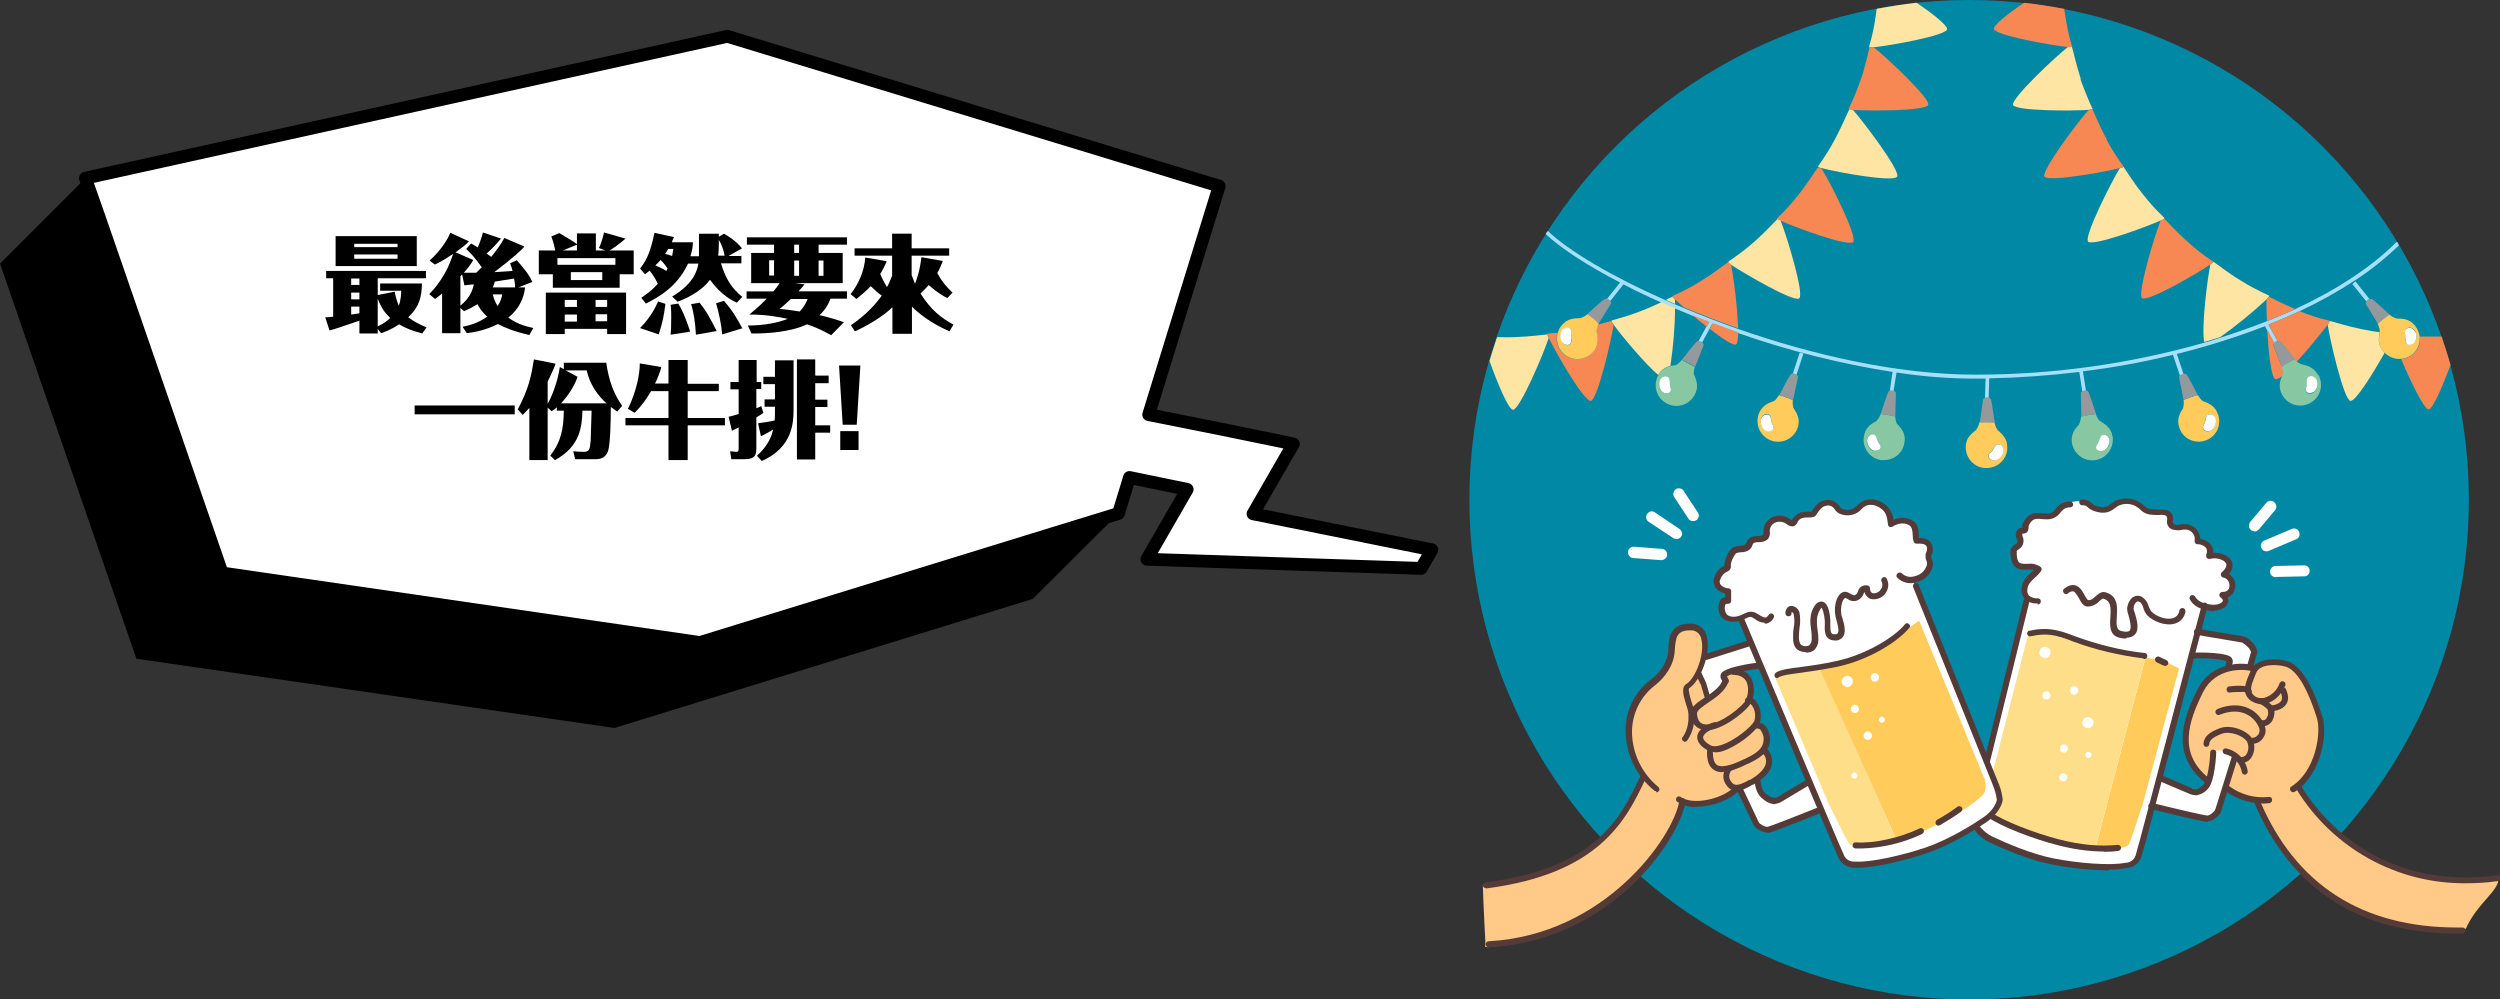 <?xml version="1.0" encoding="UTF-8"?>
<svg id="_レイヤー_1" data-name="レイヤー 1" xmlns="http://www.w3.org/2000/svg" version="1.1" viewBox="0 0 819.4 327.5">
  <rect x="0" y="0" width="819.4" height="327.5" fill="#333333" stroke="none"/>
  <defs>
    <style>
      .cls-1 {
        fill: #ffcc5c;
      }

      .cls-1, .cls-2, .cls-3, .cls-4, .cls-5, .cls-6, .cls-7, .cls-8, .cls-9, .cls-10, .cls-11, .cls-12 {
        stroke-width: 0px;
      }

      .cls-2 {
        fill: #ffe5a3;
      }

      .cls-3 {
        fill: #000;
      }

      .cls-4 {
        fill: #0088a5;
      }

      .cls-5 {
        fill: #96999c;
      }

      .cls-6 {
        fill: #ffc988;
      }

      .cls-7 {
        fill: #a5dffa;
      }

      .cls-8 {
        fill: #87c7a1;
      }

      .cls-9 {
        fill: #f78854;
      }

      .cls-10 {
        fill: #ffde89;
      }

      .cls-11 {
        fill: #553b38;
      }

      .cls-13 {
        fill: none;
        stroke: #000;
        stroke-linecap: round;
        stroke-linejoin: round;
        stroke-width: 4.2px;
      }

      .cls-12 {
        fill: #fff;
      }
    </style>
  </defs>
  <polygon class="cls-3" points="28 58.4 32.5 71.2 72.8 187.8 229.4 210.6 345.1 174.9 366.6 168.3 338.5 196.3 201.4 238.6 44.7 215.9 0 86.4 28 58.4"/>
  <polygon class="cls-12" points="410.7 168.4 412.6 165.1 423.9 145.5 400.5 140.7 376.5 135.9 399.6 61 238.4 11.9 28 58.4 32.5 71.2 72.8 187.8 229.4 210.6 345.1 174.9 366.6 168.3 370.2 156.5 389.1 160.4 375.9 183.3 465.8 186.3 469.3 180.2 410.7 168.4"/>
  <polygon class="cls-13" points="410.7 168.4 412.6 165.1 423.9 145.5 400.5 140.7 376.5 135.9 399.6 61 238.4 11.9 28 58.4 32.5 71.2 72.8 187.8 229.4 210.6 345.1 174.9 366.6 168.3 370.2 156.5 389.1 160.4 375.9 183.3 465.8 186.3 469.3 180.2 410.7 168.4"/>
  <path class="cls-3" d="M175.4,461.5h3.2c-.5-1.4-1.1-2.7-1.7-4l1-.6h-2.7v-1.6h6.2v-1.5c0-.6,0-1.1-.1-1.7h3.8c.1,0,.2.2.2.4,0,.2,0,.3-.2.4v2.4h6.4v1.6h-4.1l2.6,1c.1,0,.3.1.3.3s-.4.4-.6.5c-.8,1.1-1.8,2-2.9,2.8h4.4v5.1h-1.4v7.3c0,1.9-.1,2.7-2.4,2.7h-1.6l-.4-1.6c.2,0,.5,0,.7,0,.4,0,.4,0,.4-.9v-6.2h-1.5v10.6h-3.6v-10.6h-1.5v8.8h-3.1v-10.2h-.8v.2c.1,0-2.5,1.2-2.5,1.2-.1-.7-.2-1.2-.4-1.9-.7.1-.9.2-1.2.3v12.2h-3.4v-8.5c-.5,2.5-1.3,4.9-2.3,7.2l-1.4-.7c.7-2.6,1-5.3.9-8l2.8.6v-2.2c-.4,0-2.2.4-2.6.5,0,.2-.2.4-.5.4s-.3-.1-.3-.3l-.4-2.7c.5,0,1.8,0,2.3,0,.3-.5,1.1-1.8,1.7-2.6-1-1.9-2.3-3.6-3.7-5.2l.9-1.2c.7.5,1,.7,1.4,1.1.9-1.6,1.6-3.3,2-5.1l3.4,1.1c0,0,.2,0,.2.2,0,.2,0,.2-.5.5-1.1,1.6-2.3,3.2-3.5,4.7.9.8,1.2,1.1,1.4,1.3.8-1.3,1.4-2.6,2-4l3.3,1.8c.1,0,.2.1.2.3s-.2.3-.5.3c-.8,1.1-3.9,4.8-5.6,6.6.5,0,2.7-.2,3.1-.3-.3-1.1-.5-1.5-.7-2.1l1.4-.6c.6.9.8,1.3,2.1,3.8v-4.1ZM173.8,468.4c.8,1.4,2.2,4.7,2.7,5.7l-3.2,1.4c-.2-2.2-.6-4.4-1.1-6.6l1.6-.6ZM178.7,466.4h2.6v-3.3h-2.7v3.3ZM186.4,461.5l-1.6-.7c.6-1.2,1.1-2.5,1.3-3.9h-7.2c1.2,1,2.4,2.1,3.3,3.4l-2.4,1.2h6.5ZM184.9,463.1v3.4h2.7v-3.4h-2.7Z"/>
  <path class="cls-3" d="M210.3,453.9c.9.2.9.3.9.5-.1.3-.2.5-.4.8,0,.3-.6,2.5-.8,3.4,2,.5,7.4,1.9,7.4,8.8s-5.9,9.6-12,10l-.4-1.8c5.3-.4,8.3-3.4,8.3-8.5s-2.8-5.7-3.9-6.1c-1,3.5-4.3,15.6-10.6,15.6s-4.9-2.6-4.9-6.5c0-3.3,1.5-6.5,4.1-8.6-.3-1.7-.6-3.8-.8-6.3l3.2-.3c.9,0,.9,0,.9.3s-.1.8-.1.9,0,1.4.2,3.3c1.5-.6,3.1-1,4.7-1,.2-1.2.4-2.7.7-5.2l3.6.9ZM198.7,464.2c-1.3,1.8-2,4-1.9,6.2,0,1.4.3,3.7,1.9,3.7s2-1.2,2.8-2.3c-1.3-2.3-2.3-4.8-2.8-7.5ZM203.2,468.2c1.1-2.6,1.9-5.3,2.5-8.1-1.4.1-2.8.5-4,1.2.3,2.3.8,4.7,1.5,6.9h0Z"/>
  <path class="cls-3" d="M228.1,458.8c.6,0,.6.2.6.3s-.2.5-.2.7c-.5,3.3-.8,6.6-.8,9.9,0,2.3.2,4.6.4,6.8l-3.2.4c-.2-2.3-.4-4.7-.4-7.1,0-2.5,0-2.8.7-11.3l2.8.3ZM242.8,463.8c-1,.1-2.4.2-3.5.2,0,1.6,0,4.1.1,6.8,1.5.6,2.9,1.4,4.2,2.3l-1.5,2.7c-.7-.9-1.5-1.8-2.5-2.4,0,1.6-.4,3.6-5,3.6s-4.9,0-4.9-3.3,2.3-3.7,5.3-3.7c.4,0,.8,0,1.3,0,0-.7,0-1.4-.1-2.2,0-.5,0-2.3,0-3.8-2.4,0-4.7.1-6.3.1v-1.6c.9,0,1.7.1,2.6.1,1.5,0,2.4,0,3.6,0v-1.7c0-1.2,0-2.5,0-3l2.8.2c.7,0,.8.1.8.3s-.1.5-.2.6c0,.3-.1,2.9-.2,3.5,1.2,0,2.3-.2,3.5-.4v1.5ZM235.2,471.7c-1.6,0-2.6.9-2.6,2.2s1.2,1.6,2,1.6c1.8,0,1.8-1.3,1.8-1.8v-1.8c-.4-.1-.9-.2-1.3-.2h0Z"/>
  <path class="cls-3" d="M257.3,477.9c-.8-4.1-2.5-12-3.2-15.5-2,.6-3.9,1.4-5.8,2.3l-.7-2.7c.9-.2,5.1-1.4,6.1-1.6-.1-.7-1.1-5.2-1.5-6.6l3.4-.3c1.1,0,1.1,0,1.1.3s-.1.6-.1.7c0,.3.9,4.3,1,5,1.4-.3,2.8-.6,4.2-.8,1.1-1.8,1.8-3.7,2.2-5.7l3.6.8c.5.1.9.2.9.4s-.5.6-.6.7c-.3.5-1.7,2.6-2.5,3.5,1.8.2,7,.7,7,5.7s-3.7,6-8.3,6c-.9,0-1.9,0-2.8-.2l.2-2c.7.1,1.3.2,2,.2,2.5,0,4.5-1.3,4.5-3.8s-2-3.8-4.9-3.8c-1.8,0-3.5.3-5.2.7,1.1,5.3,2.3,10.5,3.5,15.7l-4.1.8Z"/>
  <path class="cls-3" d="M275.4,463.1c1.1-.2,2.3-.4,3.4-.7,2.9-.9,5.8-1.5,8.8-1.6,4.1,0,7.4,2.4,7.4,6.8s-4.9,8.4-13.8,8.6l-.3-1.6c4.5.3,10.6-1.5,10.6-6.8s-2-5.1-5.5-5.1-7.7,1.8-9.9,2.9l-.7-2.4Z"/>
  <path class="cls-3" d="M303.3,454.2c.8.1.8.2.8.4s-.3.7-.3.8c-.6,4.1-1,8.3-1,12.5,0,2.9.2,5.8.6,8.6l-4,.4c-.3-3-.5-5.9-.5-8.9,0-2.5.1-5.1.3-7,0-1,.5-6.1.6-7.2l3.5.4ZM321.8,460.6c-.8,0-1.7.2-4.4.3,0,1.1,0,4.2.1,8.6,1.9.7,3.7,1.7,5.3,3l-1.9,3.4c-.9-1.2-1.9-2.2-3.1-3.1,0,2-.5,4.6-6.3,4.6s-6.1,0-6.1-4.2,3-4.8,6.7-4.8,1,0,1.6.1c-.1-2.4-.2-4.5-.3-7.6-2,0-4,.2-7.9.2v-2c.7,0,1.5.1,3.3.1s3.5,0,4.5,0v-2.8c0-.6,0-1.9,0-3.2l3.5.3c1,0,1,.2,1,.4s-.2.8-.2.9-.1,3.9-.1,4.2c2.7-.2,3.7-.4,4.4-.5v2.1ZM312.2,470.6c-1.9,0-3.2,1-3.2,2.7s1.6,2,2.5,2c2.3,0,2.3-1.7,2.3-2.3s0-1.5,0-2.3c-.5-.1-1-.2-1.6-.2h0ZM321.8,451.6c1.6,0,2.9,1.3,3,2.9,0,1.6-1.3,2.9-2.9,3-1.6,0-2.9-1.3-3-2.9,0,0,0,0,0,0,0-1.6,1.2-2.9,2.8-3,0,0,0,0,0,0h0ZM321.8,453.1c-.8,0-1.4.8-1.3,1.5,0,.7.6,1.2,1.3,1.3.8,0,1.4-.8,1.3-1.5,0-.7-.6-1.2-1.3-1.3Z"/>
  <path class="cls-3" d="M330.8,453.9c1,.2,1,.3,1,.5,0,.3-.2.5-.3.8-.5,2.8-.8,5.7-.8,8.6,0,1.4,0,2.7.4,4.1.2.4.4.5.6.5.8,0,1.6-1.2,2-1.7l1.3,1.4c-1.9,2.6-3.2,4.1-5,4.1s-3.3-1.3-3.3-7.8c0-3.6.3-7.3.9-10.9l3.4.5ZM331.8,476.2c9.1-1,9.2-7.1,9.2-12s0-6.6-.5-11.3l3.4.2c.4,0,1.2,0,1.2.3,0,0,0,.2,0,.3,0,.3-.1.5-.1.8,0,1.4.1,8,.1,9.6,0,8.3-2.2,12.4-12.5,13.9l-.8-1.8Z"/>
  <path class="cls-3" d="M355.7,478.1c-1.6-3.2-3.7-6.2-6.3-8.7l1.3-1.3c3.1,1.9,5.9,4.2,8.4,6.9l-3.4,3.2Z"/>
  <path class="cls-3" d="M177.4,524.3c-2.5-4.2-5.8-7.9-9.6-10.9-5.4,5.9-10.7,8.6-19.8,11.3l-1.1-2.5c5-1.3,9.6-3.9,13.4-7.4,5.7-5.5,8.2-12.9,9.6-17.8h-12.4c-1.5,0-5.6.2-7.2.2v-2.9c2.7.1,4.3.2,7.2.1h11.3c.6,0,5.1,0,6.6-.2l2,2.2c-.2.4-1.8,4.2-2.1,5-1.4,3.4-3.2,6.6-5.3,9.6,1.8,1,8.4,4.9,12.7,9.7l-5.2,3.7Z"/>
  <path class="cls-3" d="M186.8,523.9c9.9-1.9,11.7-8.1,11.3-18.3h-8.2c-2.6,0-4.7,0-6.6.1v-2.9c2.2.1,4.4.2,6.6.2h22.2c1.2,0,4.3,0,6.6-.2v2.9c-1.5,0-3.8-.1-6.6-.1h-7.7c0,8.1-1.1,10.4-1.4,11.1-3.4,7.4-10.8,8.9-15.1,9.8l-1.2-2.6ZM196.1,495.3c-2.2,0-5.4,0-7.1.2v-2.9c3.9.1,6.7.1,7.1.1h10.1c.8,0,3.6,0,6.9-.1v2.9c-1.8,0-4.6-.2-6.8-.2h-10.3Z"/>
  <path class="cls-3" d="M223.2,507.1h21.1v3.6h-21.2v-3.6Z"/>
  <path class="cls-3" d="M250.8,511.3c2,0,6.8-.2,7.9-.2l7.3-.3-.8-9.2-4.1.2c-.5,0-6.9.4-8.2.4v-2.9c4.1,0,5.8-.2,8.1-.2l4.1-.2-.3-3.3c0-.3-.2-2.7-.4-4.3l5.7.2c.6,0,.6,0,.6.2,0,.3,0,1.7,0,2l.4,5,4.2-.2c2,0,5.8-.3,7.7-.5v2.9c-1.1,0-6.5.2-7.3.2l-4.3.2.8,9.2,5.6-.2c.9,0,6.2-.3,8.3-.5v2.9c-2.5,0-6.9.2-8.1.3l-5.6.2.3,3.3c.3,3.3.8,8.7.9,9.8l-6.4.4c0-1.8-.2-3.9-.7-9.1l-.3-4.2-7.4.4c-1,0-7.1.4-8,.5v-3Z"/>
  <path class="cls-3" d="M291.1,501.9l19.6-1c.9,0,5.6-.2,6.6-.3v2.4c-.6,0-1.4,0-2,0-7.2,0-12.5,4.3-12.5,11.3s2.2,9.3,10.7,8.9l-.4,2.4c-3.4,0-15.2-.3-15.2-10.8s5.3-10,8.1-11.6c-4.7,0-11,.6-14.8,1l-.2-2.3ZM313.7,506.8c1.3,1.1,2.5,2.4,3.5,3.9l-2.2,1.4c-.7-1.6-1.7-3.1-2.8-4.4l1.5-.9ZM316.9,505.5c1.3.9,2.4,2.1,3.3,3.4l-2.2,1.3c-.7-1.4-1.6-2.7-2.6-3.8l1.5-.9Z"/>
  <path class="cls-3" d="M326.6,499.3c1.2,0,1.4.2,1.4.5-.1.4-.2.8-.4,1.2-.2.8-.7,14-.7,15.9s.1,6,5.8,6,8.7-6.4,9.7-9.1l1.9.6c-1.7,5.8-4.5,12.1-13.3,12.1s-8.6-4.9-8.6-8.8.5-15.8.5-18.7l3.8.3Z"/>
  <path class="cls-3" d="M359,504.6c.8,0,1,.2,1,.3s-.2,1-.2,1.2v4.4c2.4,0,4.8,0,7.2-.2v1.9c-2,0-6,0-7.1,0,0,1,0,5.7,0,6.7,2.9.6,5.6,2,7.9,4.1l-2.4,2.5c-1.5-1.8-3.3-3.2-5.5-4.1,0,2.6.1,5.7-6.1,5.7s-6.6,0-6.6-4,1.3-4.9,8.9-4.6c0-2.3-.2-8.7-.4-13.9h3.2ZM354.9,520.2c-3.2,0-4.4,1.6-4.4,2.8s1.1,2.3,3.1,2.3,2.6-1.5,2.5-5c-.4,0-.9-.1-1.3-.1Z"/>
  <path class="cls-3" d="M377.8,500.3l5.4,1.1-4.6,17.7-3.3-.7,2.6-18.1ZM374.2,520.6l4.4.9-.9,4.6-4.4-.9.9-4.6Z"/>
  <g id="_グループ_255" data-name="グループ 255">
    <g id="_グループ_174" data-name="グループ 174">
      <circle id="_楕円形_7" data-name="楕円形 7" class="cls-4" cx="645.4" cy="163.8" r="163.8"/>
      <g id="_グループ_173" data-name="グループ 173">
        <g id="_グループ_172" data-name="グループ 172">
          <g id="_グループ_171" data-name="グループ 171">
            <path id="_パス_139" data-name="パス 139" class="cls-9" d="M800.3,110.4c1,3,2,6.1,2.9,9.2-2.5,6.7-5.8,14.5-7.2,14.6s-6-9.3-9-16.5c1.4-.1,2.7-.6,3.7-1.5h0c1.6-1.3,2.5-3.2,2.5-5.3v-.6c.8,0,1.6,0,2.4,0,1.8,0,3.4,0,4.7,0Z"/>
            <path id="_パス_140" data-name="パス 140" class="cls-1" d="M793.1,110.3v.6c0,2-.9,4-2.5,5.3h0c-2.7,2.1-6.6,1.9-9-.6-.2-.1-.3-.3-.5-.4-1.7-2.1-1.5-4.1-1.1-6.3,0,0,0-.1,0-.2,0-.9-.3-1.8-.7-2.6h0s1-.9,1.9-1.6,1.8-1.4,1.9-1.4c.7.6,1.5,1,2.4,1.3,2.3,0,4.4.2,6.1,2.4.8,1,1.3,2.3,1.5,3.6ZM791.7,111.7c.4-.9.4-2,0-2.9-.5-1.3-2.2-2-3.2-.9-.5.7.1,2.1,0,2.9s-.3,1.8.8,2.1c1,.2,2-.4,2.4-1.3h0Z"/>
            <path id="_パス_141" data-name="パス 141" class="cls-12" d="M791.7,108.8c.4.9.4,2,0,2.9-.4.9-1.4,1.5-2.4,1.3-1-.4-.8-1.3-.8-2.1s-.6-2.3,0-2.9c.9-1.1,2.7-.4,3.1.9Z"/>
            <path id="_パス_142" data-name="パス 142" class="cls-7" d="M785.7,79.3c.2.4.4.7.6,1.1-4.5,4.3-9.3,8.2-14.6,11.6-5.8,3.8-11.8,7.1-18,10-3.3,1.5-6.7,3-10.2,4.4l3,5.4c-.4,0-.8.3-1.1.6l-2.4-4.3-.6-1.2c-9.4,3.6-19.1,6.7-28.9,9.1l2.2,6.7c-.4,0-.8.2-1.2.4l-2.3-6.8c-9.7,2.4-19.6,4.2-29.5,5.4l1,6.4c-.4,0-.8,0-1.2.2l-1-6.4c-9.8,1.2-19.6,1.9-29.5,2.1l-.2,6.5c-.4-.1-.8-.1-1.2,0l.2-6.4h-3.3c-8.7,0-17.3-.7-25.9-2l-1,6.2c-.4-.2-.8-.2-1.2-.2l.9-6.2c-17.3-2.7-34.3-7-50.8-12.8-2.8-1-5.6-2-8.3-3l-1,1.9-2.4,4.4c-.3-.3-.7-.5-1.1-.6l2.5-4.6.9-1.6c-1.9-.7-3.8-1.5-5.6-2.2s-3.8-1.6-5.7-2.4c-1.5-.6-2.9-1.3-4.4-1.9-4.3-1.9-8.5-3.9-12.3-5.9l-4.5,5.7c-.3-.3-.6-.6-1-.8l4.4-5.5c-10.8-5.6-19.4-11.2-24.4-15.9.2-.3.4-.7.7-1,7,6.6,20.9,14.9,38.6,22.7,1,.4,2,.9,3,1.3s1.9.8,2.8,1.2c5.7,2.4,11.7,4.7,17.9,6.9,24.6,8.6,52.6,15,77.9,15,25.3,0,50.4-3.5,74.7-10.4,1.8-.5,3.5-1,5.2-1.6,5.3-1.7,10.4-3.5,15.3-5.4h0c3.2-1.3,6.3-2.6,9.2-3.9,13.8-6.4,25.3-13.9,33.5-22.1Z"/>
            <path id="_パス_143" data-name="パス 143" class="cls-5" d="M783.2,103.1s-1,.7-1.9,1.4-1.9,1.6-1.9,1.6l-4-6.5c0-.3,0-.6.2-.8.3-.3.6-.6,1-.8.2,0,.4,0,.7,0,.6.2,5.3,4.5,5.9,5.1Z"/>
            <path id="_パス_144" data-name="パス 144" class="cls-2" d="M781.1,115.2c.1.2.3.3.5.4-3.7,6.6-9.5,16-11.2,15.8-2.2-.3-6.8-20.2-7.5-25.1.3-.3.5-.7.7-1.1,1.5.3,5.1,1.6,10.5,2.7,2.4.5,4.3.8,5.9,1-.5,2.1-.6,4.1,1.1,6.3Z"/>
            <path id="_パス_145" data-name="パス 145" class="cls-7" d="M772,92.2l4.6,5.8c-.4.1-.7.4-1,.8l-4.6-5.7,1-.8Z"/>
            <path id="_パス_146" data-name="パス 146" class="cls-9" d="M763.7,105.1h0c-.2.5-.4.9-.7,1.2-3.2,4.2-6.6,8.3-10.2,12.2-.3-.3-.6-.6-.6-.6-.5-.7-4.4-5.7-5-6.1-.2-.1-.4-.1-.7,0l-3-5.4c3.5-1.4,6.9-2.9,10.2-4.4,6.5,2.6,9.8,3,9.9,3.2Z"/>
            <path id="_パス_147" data-name="パス 147" class="cls-8" d="M759.9,122.9c1.8,3.3.6,7.4-2.7,9.2h0c-3.3,1.8-7.4.6-9.2-2.7-1.3-2.4-.8-4.3,0-6.4,0,0,0-.1,0-.2.1-.9,0-1.8-.3-2.7h0s1.1-.7,2.2-1.3,2-1,2.1-1.1.3.3.6.6c.4.4,1,.8,1.5,1,2.2.5,4.2,1.1,5.6,3.5ZM759,127.9c.5-.8.7-1.9.5-2.8-.2-1.3-1.8-2.4-3-1.4-.7.5-.2,2.1-.5,2.9s-.6,1.7.4,2.3c1,.3,2,0,2.5-.9h0Z"/>
            <path id="_パス_148" data-name="パス 148" class="cls-12" d="M759.5,125c.2,1,0,2-.5,2.8-.5.8-1.6,1.2-2.6.9-1-.6-.6-1.4-.4-2.2s-.2-2.3.5-2.9c1.2-.9,2.7.1,3,1.4Z"/>
            <path id="_パス_149" data-name="パス 149" class="cls-5" d="M752.2,117.8s-1.2.6-2.1,1.1-2.1,1.3-2.2,1.3l-2.8-7.1c0-.3.1-.6.4-.8.3-.3.7-.5,1.1-.6.2,0,.5,0,.7,0,.6.4,4.4,5.4,5,6.1Z"/>
            <path id="_パス_150" data-name="パス 150" class="cls-9" d="M747.9,120.2c.3.9.4,1.8.2,2.7,0,0,0,.1,0,.2-1,.9-1.9,1.3-2.3,1.2-1.4-.4-2.3-9-2.7-16.3l2.4,4.4c-.2.2-.4.5-.4.8l2.8,7.1h0Z"/>
            <path id="_パス_151" data-name="パス 151" class="cls-9" d="M743,105.2h0c-.1-3.1-.2-5.7-.1-7,.3-.3.6-.6.8-.9,1.3.5,4.2,2.2,8.6,4-3,1.4-6.1,2.7-9.2,3.9Z"/>
            <path id="_パス_152" data-name="パス 152" class="cls-2" d="M743.7,97.1s0,0,0,.1c-.3.3-.5.6-.8.9-4.8,4.5-9.9,8.6-15.2,12.4-1.7.5-3.5,1.1-5.2,1.6-1.1-3.8,1-21.1,2-25.5.4-.2.7-.5,1-.8,1.3.8,4.2,3.3,9,6.2,6,3.7,9.2,4.7,9.3,5Z"/>
            <path id="_パス_153" data-name="パス 153" class="cls-1" d="M727,135.9c1.2,3.5-.6,7.3-4.2,8.5,0,0,0,0,0,0h0c-3.5,1.2-7.4-.7-8.5-4.2-.9-2.7,0-4.5,1.2-6.4.3-.9.3-1.8.2-2.7,0,0,1.2-.5,2.3-.9.5-.2,1.1-.3,1.5-.5s.7-.2.8-.2,1.1,1.7,1.8,2c2.2.8,4,1.7,4.9,4.4ZM726.2,137.9c0-1.4-1.4-2.6-2.7-1.9-.7.4-.6,2-1,2.8s-.9,1.6,0,2.3c.9.5,2,.3,2.7-.4.7-.7,1-1.7,1-2.7h0Z"/>
            <path id="_パス_154" data-name="パス 154" class="cls-12" d="M723.6,136c1.3-.7,2.7.5,2.7,1.9,0,1-.3,2-1,2.7-.7.8-1.8.9-2.7.4-.9-.7-.4-1.5,0-2.3s.3-2.3,1-2.8Z"/>
            <path id="_パス_155" data-name="パス 155" class="cls-9" d="M725.4,85.8s0,0,0,.1c-.3.3-.6.5-1,.8-4.3,3-20.6,12.4-22.3,11s4.2-20.9,6.1-25.5c.4-.2.8-.4,1.1-.6,1.1,1,3.6,4,7.8,7.7,5.3,4.8,8.3,6.3,8.4,6.6Z"/>
            <path id="_パス_156" data-name="パス 156" class="cls-5" d="M720.3,129.5s-.3,0-.8.2-1,.3-1.5.5c-1.1.4-2.3.9-2.3.9l-1.5-7.5c0-.3.2-.6.5-.7.3-.2.8-.4,1.2-.4.2,0,.5,0,.7.2.5.4,3.4,6.1,3.8,6.9Z"/>
            <path id="_パス_157" data-name="パス 157" class="cls-2" d="M709.4,71.6s0,0,0,0c-.4.2-.7.4-1.1.6-4.8,2.2-22.4,8.6-23.9,7s7.8-19.9,10.4-24.1c.4,0,.8-.2,1.2-.4.9,1.2,2.8,4.5,6.3,8.9,4.4,5.6,7.1,7.6,7.1,7.9Z"/>
            <path id="_パス_158" data-name="パス 158" class="cls-9" d="M690.4,45.7c3.4,6.3,5.7,8.7,5.6,9,0,0,0,0,0,0-.4.2-.8.3-1.2.4-5.1,1.3-23.5,4.6-24.7,2.8s11.1-18.2,14.5-21.9c.4,0,.8,0,1.2-.2.7,1.3,2,5,4.7,9.8Z"/>
            <path id="_パス_159" data-name="パス 159" class="cls-8" d="M692.5,143.1c0,.3,0,.7,0,1,0,3.3-2.4,6.2-5.7,6.7h0c-3.7.6-7.1-2-7.7-5.6h0c-.4-2.8.8-4.4,2.3-6.1.4-.8.6-1.7.7-2.6,0,0,1.3-.3,2.5-.5s2.3-.3,2.3-.3h0s.7,1.9,1.4,2.3c2,1.2,3.7,2.4,4.1,5.1ZM691.5,144.9c.2-1.3-.9-2.8-2.3-2.3-.8.3-1,1.9-1.4,2.6s-1.1,1.4-.4,2.2c.8.6,1.9.6,2.7,0,.8-.6,1.3-1.5,1.4-2.5Z"/>
            <path id="_パス_160" data-name="パス 160" class="cls-12" d="M689.1,142.6c1.4-.5,2.6,1,2.3,2.3-.1,1-.6,1.9-1.4,2.5-.8.6-1.9.6-2.7,0-.7-.8,0-1.5.4-2.2s.6-2.3,1.4-2.6Z"/>
            <path id="_パス_161" data-name="パス 161" class="cls-5" d="M687,135.7s-1.3.1-2.3.3-2.5.5-2.5.5l-.2-7.7c.1-.3.3-.5.6-.6.4-.2.8-.2,1.2-.2.2,0,.4.1.6.3.4.5,2.3,6.6,2.6,7.4Z"/>
            <path id="_パス_162" data-name="パス 162" class="cls-2" d="M681.9,26c1.2,3.3,2.5,6.6,4,9.8,0,0,0,0-.1,0-.4,0-.8.1-1.2.2-5.2.4-24,.4-24.8-1.6s14.1-16,18-19c.4,0,.8,0,1.3,0,.5,1.4,1.2,5.2,2.9,10.5Z"/>
            <path id="_パス_163" data-name="パス 163" class="cls-9" d="M676.9,5c1,7.1,2.4,10.1,2.2,10.4h-.1c-.4,0-.8,0-1.3,0-5.2-.5-23.7-3.8-24.2-5.9-.2-1.2,4.6-5,9.9-8.6,4.5.5,8.8,1.2,13.2,2,0,.7.2,1.4.3,2.1Z"/>
            <path id="_パス_164" data-name="パス 164" class="cls-1" d="M654.8,141c1.7,1.5,3.2,3,3.1,5.8,0,3.7-3.1,6.6-6.8,6.6h-.2c-3.7,0-6.7-3.2-6.6-6.9,0-2.8,1.6-4.2,3.4-5.6.5-.7.9-1.6,1.1-2.5,0,0,1.3,0,2.5,0,.5,0,1.1,0,1.6,0h.8c.2.9.5,1.8,1,2.5ZM656.5,148.4c.5-1.3-.4-3-1.9-2.7-.8.1-1.3,1.7-1.9,2.3s-1.4,1.2-.8,2.1c.7.8,1.8,1,2.7.5.9-.5,1.6-1.3,1.9-2.2h0Z"/>
            <path id="_パス_165" data-name="パス 165" class="cls-12" d="M654.7,145.7c1.5-.3,2.3,1.4,1.9,2.7-.3,1-1,1.7-1.9,2.2-.9.5-2,.3-2.7-.5-.6-1,.2-1.5.8-2.1s1-2.1,1.9-2.3Z"/>
            <path id="_パス_166" data-name="パス 166" class="cls-5" d="M652.5,130.7c.3.6,1.1,6.9,1.3,7.8h-.8c0,0-1.6-.1-1.6-.1h-2.5l1.1-7.6c.2-.3.4-.4.7-.5.4-.1.8-.1,1.2,0,.2,0,.4.2.5.5Z"/>
            <path id="_パス_167" data-name="パス 167" class="cls-2" d="M628.2.9c5.3,3.6,10.2,7.5,10,8.7-.5,2.1-18.9,5.4-24.2,5.9-.4,0-.8,0-1.3,0h-.1c-.1-.3,1.2-3.3,2.2-10.4.1-.8.2-1.5.3-2.2,4.3-.8,8.6-1.5,13-2Z"/>
            <path id="_パス_168" data-name="パス 168" class="cls-9" d="M614,15.4c3.9,3,18.9,17,18,19s-19.6,2-24.8,1.6c-.4,0-.8,0-1.2-.2,0,0-.1,0-.1,0,0-.3,1.7-3.1,4-9.8,1.8-5.2,2.4-9,2.9-10.5.4,0,.9,0,1.3,0Z"/>
            <path id="_パス_169" data-name="パス 169" class="cls-8" d="M621.9,139c1.5,1.7,2.8,3.3,2.3,6.1-.5,3.3-3.3,5.7-6.7,5.7-.3,0-.7,0-1,0h0c-3.7-.6-6.2-4-5.6-7.7.4-2.8,2.1-4,4.1-5.1.6-.7,1.1-1.4,1.4-2.3h0s1.3.1,2.3.3,2.4.5,2.5.5h0c0,.9.2,1.8.6,2.6ZM616.1,147.3c.7-.8,0-1.5-.4-2.2s-.7-2.3-1.5-2.5c-1.4-.5-2.5,1-2.3,2.3.1,1,.6,1.9,1.4,2.5.8.6,1.9.6,2.7,0h0Z"/>
            <path id="_パス_170" data-name="パス 170" class="cls-2" d="M607.3,36c3.3,3.7,15.7,20,14.5,21.9s-19.6-1.4-24.7-2.8c-.4,0-.8-.2-1.2-.4,0,0-.1,0-.1,0,0-.3,2.2-2.7,5.6-9,2.6-4.9,4-8.5,4.7-9.8.4,0,.8.1,1.3.2Z"/>
            <path id="_パス_171" data-name="パス 171" class="cls-5" d="M621.4,128.8l-.2,7.7s-1.3-.3-2.5-.5-2.3-.3-2.3-.3c.3-.8,2.2-6.9,2.6-7.4.2-.2.4-.3.6-.3.4,0,.8,0,1.2.2.3,0,.5.3.6.6Z"/>
            <path id="_パス_172" data-name="パス 172" class="cls-12" d="M615.7,145.1c.5.7,1.1,1.4.4,2.2-.8.6-1.9.6-2.7,0-.8-.6-1.3-1.5-1.4-2.5-.2-1.3.9-2.8,2.3-2.3.8.3,1,1.9,1.4,2.6Z"/>
            <path id="_パス_173" data-name="パス 173" class="cls-9" d="M597,55.2c2.7,4.2,11.9,22.4,10.4,24.1s-19.1-4.8-23.9-7c-.4-.2-.8-.4-1.1-.6,0,0,0,0,0,0,0-.3,2.7-2.3,7.1-7.9,3.4-4.3,5.4-7.7,6.3-8.9.4.1.8.3,1.2.4Z"/>
            <path id="_パス_174" data-name="パス 174" class="cls-7" d="M591.1,115.9l-2.3,7c-.4-.2-.8-.4-1.2-.4l2.3-7,1.2.4Z"/>
            <path id="_パス_175" data-name="パス 175" class="cls-2" d="M583.6,72.3c1.9,4.6,7.9,24.2,6.1,25.5s-17.9-8.1-22.3-11c-.4-.2-.7-.5-1-.8,0,0,0,0,0-.1,0-.3,3-1.8,8.4-6.5,4.2-3.7,6.7-6.6,7.8-7.6.4.2.7.4,1.1.5Z"/>
            <path id="_パス_176" data-name="パス 176" class="cls-1" d="M587.9,133.8c1.2,1.9,2.2,3.8,1.3,6.4-.9,2.7-3.5,4.6-6.4,4.6-.7,0-1.5-.1-2.2-.4h0c-3.5-1.2-5.4-5-4.2-8.6.9-2.6,2.8-3.6,4.9-4.3.8-.3,1.8-2,1.8-2h0s1.2.3,2.2.7,2.3.9,2.3.9h0c-.1.9,0,1.8.2,2.7ZM580.8,141c.9-.7.4-1.5,0-2.3s-.2-2.3-1-2.8c-1.3-.7-2.7.5-2.7,1.9,0,1,.3,2,1,2.7.7.8,1.8.9,2.7.4Z"/>
            <path id="_パス_177" data-name="パス 177" class="cls-5" d="M589.3,123.6l-1.6,7.5s-1.2-.5-2.3-.9-2.2-.7-2.2-.7c.4-.8,3.3-6.4,3.8-6.9.2-.1.4-.2.6-.2.4,0,.8.2,1.2.4.3.2.5.4.5.7Z"/>
            <path id="_パス_178" data-name="パス 178" class="cls-12" d="M580.8,138.8c.4.8.9,1.6,0,2.3-.9.5-2,.3-2.7-.4-.7-.7-1-1.7-1-2.7,0-1.4,1.4-2.6,2.7-1.9.8.4.6,2,1,2.8Z"/>
            <path id="_パス_179" data-name="パス 179" class="cls-9" d="M569.7,108.9c0,2.2-.2,3.7-.7,4-.9.5-4.6-2-8.6-5.1l1-1.9c2.8,1,5.5,2,8.4,3Z"/>
            <path id="_パス_180" data-name="パス 180" class="cls-9" d="M567.4,86.7c1.2,6.9,2,13.9,2.3,20.9-6.2-2.2-12.2-4.5-17.9-6.9-1.2-1.1-2.2-2-2.8-2.6-.3-.3-.6-.6-.9-.9,0,0,0-.1,0-.1.1-.3,3.3-1.2,9.4-5,4.7-2.9,7.7-5.4,9-6.2.3.3.6.5.9.8Z"/>
            <path id="_パス_181" data-name="パス 181" class="cls-9" d="M560.3,105.5l-.9,1.6c-1.6-1.2-3.2-2.6-4.7-3.8,1.8.7,3.7,1.5,5.6,2.2Z"/>
            <path id="_パス_182" data-name="パス 182" class="cls-5" d="M558,112.3c.2.2.4.5.4.8l-2.8,7.1-.7-.4c-.4-.2-.9-.6-1.5-.8-.9-.5-2-1-2.1-1.1.5-.7,4.4-5.7,5-6.1.2-.1.4-.1.7,0,.4,0,.8.3,1,.6Z"/>
            <path id="_パス_183" data-name="パス 183" class="cls-8" d="M555.3,122.9c.9,2.1,1.5,4.1.1,6.6-1.8,3.3-5.9,4.5-9.2,2.7h0c-3.3-1.8-4.5-5.9-2.7-9.2h0c.8-1.5,2.3-2.6,4-3,.5-.1,1.1-.3,1.6-.3.8-.2,2.1-1.7,2.1-1.7h0s1.2.6,2.1,1.1c.5.3,1.1.6,1.5.8l.7.4c-.3.8-.4,1.7-.3,2.6ZM547,128.8c1-.6.6-1.4.4-2.2s.2-2.3-.5-2.9c-1.2-1-2.7,0-3,1.4-.2,1,0,2,.5,2.8.6.9,1.6,1.2,2.6.9Z"/>
            <path id="_パス_184" data-name="パス 184" class="cls-2" d="M549,98.2v1.4c-1-.4-2-.9-3-1.3.9-.5,1.6-.8,2.1-1,.3.3.6.6.9.9Z"/>
            <path id="_パス_185" data-name="パス 185" class="cls-2" d="M549,100.9c0,6.4-.6,12.7-1.5,19-1.7.4-3.2,1.5-4,3-4.3-3.6-12.3-13.2-14.7-16.6-.3-.3-.5-.7-.7-1.1h0c.2-.4,3.5-.8,10.1-3.4,2.6-1,4.7-2,6.4-2.8,1.4.7,2.9,1.3,4.4,1.9Z"/>
            <path id="_パス_186" data-name="パス 186" class="cls-12" d="M547.4,126.5c.2.9.6,1.7-.4,2.3-1,.3-2,0-2.6-.9-.5-.8-.7-1.9-.5-2.8.2-1.3,1.8-2.4,3-1.4.6.5.3,2.1.5,2.9Z"/>
            <path id="_パス_187" data-name="パス 187" class="cls-9" d="M528.2,105.2c.2.4.4.7.7,1.1-.7,4.9-5.3,24.8-7.5,25.1s-11.5-15.9-13.8-20.7c-.2-.4-.4-.8-.5-1.2,0,0,0,0,0-.1,1.1-.2,2.3-.3,3.4-.3-.8,2.6.1,5.4,2.2,7.1h0c2.9,2.3,7.2,1.9,9.5-1,1.8-2.2,1.5-4.2,1-6.5,0-.8.2-1.6.6-2.3,2.1-.6,3.5-1,4.3-1.2Z"/>
            <path id="_パス_188" data-name="パス 188" class="cls-5" d="M527.8,98.7c.2.2.3.5.2.8l-4,6.5s-1-.9-1.9-1.6-1.8-1.4-1.9-1.4c.6-.6,5.3-4.9,6-5.1.2,0,.4,0,.7,0,.4.2.7.4.9.8Z"/>
            <path id="_パス_189" data-name="パス 189" class="cls-1" d="M524,106.1h0s0,.1-.1.3c-.4.7-.6,1.5-.6,2.3.5,2.2.7,4.3-1,6.5-2.4,2.9-6.6,3.3-9.5,1h0c-2.9-2.4-3.3-6.6-1-9.5,1.8-2.2,3.8-2.4,6.1-2.4.9-.3,1.7-.7,2.4-1.3h0s1,.7,1.9,1.4,1.8,1.7,1.8,1.7ZM514.9,110.9c0-.8.6-2.3,0-2.9-1-1.1-2.7-.4-3.1.9-.4.9-.4,2,0,2.9.4.9,1.4,1.5,2.4,1.3,1-.4.8-1.3.8-2.1Z"/>
            <path id="_パス_190" data-name="パス 190" class="cls-12" d="M514.9,108c.5.7,0,2.1,0,2.9s.3,1.8-.8,2.1c-1,.2-2-.4-2.4-1.3-.4-.9-.4-2,0-2.9.4-1.3,2.2-2,3.1-.9Z"/>
            <path id="_パス_191" data-name="パス 191" class="cls-2" d="M507.1,109.6c.1.4.3.8.5,1.2-1.5,4.7-9.5,23.6-11.7,23.5-1.5,0-5.2-9-7.7-16,.8-2.6,1.6-5.2,2.5-7.8,1.5,0,3.4.1,5.7,0,5.5-.2,9.4-.8,10.9-.9Z"/>
          </g>
        </g>
      </g>
    </g>
    <g id="_グループ_213" data-name="グループ 213">
      <g id="_グループ_175" data-name="グループ 175">
        <path id="_パス_192" data-name="パス 192" class="cls-12" d="M721.8,198.7s-20.5,78.4-21.5,81.4-3.2,3.3-4.3,3.5c-4.8,1-15.5.1-23.6-1.4-8.3-1.6-17-5.6-20.5-7.2s-5.4-4.6-5.6-5.8c0-1.4.1-2.9.4-4.3l17-68.9,58.1,2.8Z"/>
      </g>
      <g id="_グループ_176" data-name="グループ 176">
        <path id="_パス_193" data-name="パス 193" class="cls-12" d="M730.8,190.2c-.7-.4-1.3-.9-1.7-1.5-.4-.7,1.1-2.3,1.2-3.2.2-2.1-1.7-2.6-3.4-2.8-3.3-.4-1.1-3.4-3.3-4.2-.8-.2-1.6-.3-2.4-.4-.8-.2-1.6-.8-1.5-1.6,0-.3.2-.6.3-.9.2-.9-.3-1.8-1.1-2.2-1.6-.9-3.6-.4-5.4-.4-3.7,0-.9-3.3-3-4.9s-4.5.7-6.7-.1c-1.5-.6-3-1.5-4.2-2.7-4.8-3.9-7.5,4.2-12.1,2.1-1.1-.6-2.1-1.4-3-2.2-2.1-1.5-5.6-1-8,.3-1.8,1.1-2,2.3-3.8,3.2-3,1.4-7-1-8.4,3.6,0,.5-.3.9-.6,1.3-.3.2-.5.3-.8.4-2,1,.1,3.2-1.1,4.6-1.3,1.5-2.7,4.5-1,6.3s6.5-.5,7.2,1.3c.5,1.4-3.1,3.4-3.8,4.5-.9,1.6-.7,3.7.7,5h0c0,.1-3,12.1-3,12.1,9.6-.5,12.6-.1,19.8,2.6,8.8,3.3,21.6,5.3,25,5.6,2.7.2,6.7,3.4,9.8,4.8l6.6-22.2c1.8.6,4.2,1.4,5.7-.4.7-1,.9-2.3.3-3.3,1,.4,2.2,0,2.7-1,1.2-2.1.3-2.9-.8-3.6Z"/>
      </g>
      <g id="_グループ_179" data-name="グループ 179">
        <g id="_グループ_177" data-name="グループ 177">
          <path id="_パス_194" data-name="パス 194" class="cls-1" d="M706.6,216c-.7,0-1.9-.2-3.4-.4l-16.5,62.7c5.8.3,10.5-.2,11.2-1.8,1.2-2.8,4.6-13.6,4.6-13.6l11.7-43.8c-3.1-1.4-4.8-2.9-7.6-3.1Z"/>
        </g>
        <g id="_グループ_178" data-name="グループ 178">
          <path id="_パス_195" data-name="パス 195" class="cls-10" d="M681.6,210.4c-7.2-2.7-7.2-3.2-16.8-2.7l-14.1,55c-.1,1.2.1,2.4.6,3.5.8,1.8,9.6,6.5,20.9,9.7,4.7,1.3,9.6,2.1,14.5,2.3l16.5-62.7c-5.4-.8-14.7-2.6-21.5-5.2Z"/>
        </g>
      </g>
      <g id="_グループ_180" data-name="グループ 180">
        <path id="_パス_196" data-name="パス 196" class="cls-12" d="M720.5,207l-2.2,8s4-.7,5.8-.2,6.3.8,6.7,1.2-.7,3.2-.7,3.2c0,0,6.1-.4,7.2,0l1.7-6.4-3.3-3.2-15.2-2.6Z"/>
      </g>
      <g id="_グループ_181" data-name="グループ 181">
        <path id="_パス_197" data-name="パス 197" class="cls-6" d="M740.3,263.4c-3.9-1.9-7.7-3.7-11.6-5.8-3.2-1.7-7.7-2.9-9.9-6s-3-10.2-2.2-13.9c1.1-4.2,2.8-8.3,5-12.1,2.6-4.3,6.2-6.1,11.2-7.2,2.2-.4,4,.6,6.3.5,2.1-1.6,5.6-1.7,8-1.8,3.9,0,7,3.8,8.5,7,1.7,3.5,3.2,7.2,4.5,10.9,1.5,4.8.4,12.1-2.1,16.3-2.8,4.8-6.5,9-11.7,11.6-1.1.6-2.3,1-3.5,1.1l-2.6-.8Z"/>
      </g>
      <g id="_グループ_182" data-name="グループ 182">
        <path id="_パス_198" data-name="パス 198" class="cls-12" d="M707.7,255.2l-2.2,9.3,18.4,4,3.4-3.6,5.2-17.1s-3.9-2.8-6.7-1.5l-2.4,10.5-2.2,2.5-13.5-4.1Z"/>
      </g>
      <g id="_グループ_183" data-name="グループ 183">
        <path id="_パス_199" data-name="パス 199" class="cls-6" d="M818.8,287.5c1,4-6.9,8.4-10.6,16.9-4.2,1.7-16.1.6-31.7-4.4-26.5-8.5-36.9-36.2-36.7-38.2l2.5-.7c1.3,0,6.4-2.7,7.7-3.6,4.6-3.1,20.5,37.5,68.8,30Z"/>
      </g>
      <g id="_グループ_184" data-name="グループ 184">
        <path id="_パス_200" data-name="パス 200" class="cls-11" d="M805.4,306c-32,0-54.4-14.4-66.5-42.8-.3-.5-.2-1.1.2-1.4.5-.3,1.1-.2,1.4.2,0,.1.1.2.2.4,11.7,27.6,33.5,41.6,64.7,41.6h1.5c.5-.1,1.1.2,1.2.8.1.5-.2,1.1-.8,1.2-.1,0-.3,0-.4,0-.5,0-1,0-1.5,0Z"/>
      </g>
      <g id="_グループ_185" data-name="グループ 185">
        <path id="_パス_201" data-name="パス 201" class="cls-11" d="M808.2,289.5c-22.6.2-43.7-11.5-55.5-30.8-.4-.4-.3-1.1.1-1.4.4-.4,1.1-.3,1.4.1,0,.1.2.2.2.4.2.4,19,35.1,63.9,29.1.5-.2,1.1,0,1.3.6s0,1.1-.6,1.3c-.1,0-.3,0-.4,0h0c-3.4.5-6.9.7-10.4.7Z"/>
      </g>
      <g id="_グループ_186" data-name="グループ 186">
        <path id="_パス_202" data-name="パス 202" class="cls-11" d="M751.5,259.6c-.6,0-1-.5-.9-1.1,0-.3.2-.6.4-.7,7.9-4.9,9.9-17.5,8.4-22.4-4-12.7-7.8-16.2-10.3-16.9-2.7-.8-8.4-1-9.6,2l-.2.5c-1.5,3.6-2.2,5.5-.5,7,1,.8,2.2,1,3.4.7,2.3-.7,4.1-2.4,4.9-4.6.1-.5.6-.9,1.2-.8.5.1.9.6.8,1.2,0,.1,0,.2-.2.4-1.3,3-3.6,5.1-6.2,5.7-1.8.5-3.7,0-5.2-1.1-2.9-2.5-1.5-5.8,0-9.2l.2-.5c1.8-4.4,8.8-4,11.9-3.1,4.3,1.2,8.2,7.4,11.6,18.2,1.8,5.6-.4,19.2-9.2,24.7-.2,0-.3.1-.5.1Z"/>
      </g>
      <g id="_グループ_187" data-name="グループ 187">
        <path id="_パス_203" data-name="パス 203" class="cls-11" d="M723.1,256.5c-.2,0-.4,0-.6-.2-12.4-10-5.5-23.8-2.2-30.4,4.5-9,14.8-9.1,18.8-7.7.5.3.7.9.4,1.4-.2.4-.6.6-1,.5h0c-3-1-12.3-1.4-16.4,6.7-4.9,9.8-8.2,20,1.6,28,.4.3.5,1,.2,1.4-.2.2-.5.4-.8.4h0Z"/>
      </g>
      <g id="_グループ_188" data-name="グループ 188">
        <path id="_パス_204" data-name="パス 204" class="cls-11" d="M734.5,250c-.2,0-.4,0-.6,0-.5,0-.9-.6-.8-1.1h0c0-.5.5-.9,1.1-.8h0c.8.2,1.7-.2,2.1-.9.8-1.3.8-2.8.2-4.1-1.2-2-5.6-3.6-8.3-2.6-3.3,1.3-4,2.2-4.1,3.4,0,.5-.5.9-1,.9h0c-.5,0-.9-.5-.9-1h0c.2-2.6,2.2-3.9,5.3-5.1,3.7-1.4,9,.7,10.7,3.4,1,2,.9,4.3-.3,6.2-.7,1.1-2,1.8-3.4,1.8Z"/>
      </g>
      <g id="_グループ_189" data-name="グループ 189">
        <path id="_パス_205" data-name="パス 205" class="cls-11" d="M735.8,253.9c-.5,0-.9-.3-1-.8-.5-2.9-2.7-5.3-5.5-5.9-.5-.1-.9-.6-.8-1.1.1-.5.6-.9,1.1-.8h0c3.7.8,6.5,3.7,7.1,7.4.1.5-.2,1-.8,1.2h-.2Z"/>
      </g>
      <g id="_グループ_190" data-name="グループ 190">
        <path id="_パス_206" data-name="パス 206" class="cls-11" d="M737,227.6h0c-.4,0-.7-.3-.9-.6-.4-.2-.9-.3-1.4-.2-1.3,0-2.7,0-4,.2-.6,0-1-.5-.9-1.1,0-.4.3-.7.6-.9h0c1.5-.2,2.9-.3,4.4-.2.9,0,1.8.2,2.5.6.4.3.7.7.7,1.2,0,.5-.5,1-1,.9Z"/>
      </g>
      <g id="_グループ_191" data-name="グループ 191">
        <path id="_パス_207" data-name="パス 207" class="cls-11" d="M741.7,238.1c-.4,0-.7,0-1.1-.2-.5-.3-.7-.9-.4-1.4.2-.4.6-.6,1-.5.7.2,1.4,0,1.7-.7.6-.8.7-1.8.3-2.8-.7-.7-1.5-1.3-2.3-1.7-.5-.1-.9-.6-.8-1.2.1-.5.6-.9,1.2-.8.1,0,.3,0,.4.2h0c1.1.5,2.1,1.3,3,2.2,1.2,1.2.9,3.6,0,5.1-.6,1-1.7,1.7-2.8,1.7Z"/>
      </g>
      <g id="_グループ_192" data-name="グループ 192">
        <path id="_パス_208" data-name="パス 208" class="cls-11" d="M738.4,243.8c-.6,0-1-.4-1-1s.4-1,1-1c.7,0,1.4-.5,1.8-1.1.4-.6.5-1.3.3-2-.8-2.1-2.4-3.8-4.4-4.7-2.4-1.1-5.3-1-8.4.2-.5.3-1.1.2-1.4-.3-.3-.5-.2-1.1.3-1.4.1,0,.2-.1.4-.2,3.6-1.4,7-1.5,9.9-.2,2.5,1.1,4.5,3.3,5.4,5.9.5,1.3.3,2.7-.5,3.8-.7,1.2-2,1.9-3.3,2h0Z"/>
      </g>
      <g id="_グループ_193" data-name="グループ 193">
        <path id="_パス_209" data-name="パス 209" class="cls-11" d="M691.1,285.3c-6.1-.1-12.2-.7-18.2-1.9-8-1.5-16.4-5.2-20.8-7.3-3.8-1.8-5.9-5-6.1-6.6,0-1.6.1-3.1.5-4.7l17-69c.2-.5.8-.7,1.3-.5.4.2.6.5.6.9h0l-17,69c-.3,1.3-.4,2.6-.4,3.9.1.9,1.8,3.5,5,5.1,4.3,2,12.6,5.7,20.3,7.2s18.4,2.4,23.2,1.4h.4c1.6-.2,2.9-1.3,3.2-2.9,1-3,21.2-80.6,21.5-81.4,0-.6.5-1,1-1,.6,0,1,.5,1,1,0,.1,0,.3-.1.4h0c-.8,3.2-20.5,78.5-21.5,81.5-.6,2.2-2.5,3.9-4.7,4.1h-.3c-1.9.4-3.9.5-5.8.5Z"/>
      </g>
      <g id="_グループ_194" data-name="グループ 194">
        <path id="_パス_210" data-name="パス 210" class="cls-11" d="M737.6,219.1c0,0-.2,0-.3,0-.5-.2-.8-.7-.7-1.2h0l1.2-4.2c-.4-1.4-2.1-2.6-2.9-3.1l-14.8-2.5c-.6,0-1-.4-1-1,0-.6.4-1,1-1,.1,0,.3,0,.4,0h0l15,2.5c.1,0,.2,0,.3.1.1,0,3.6,1.9,4,4.8,0,.1,0,.3,0,.4l-1.2,4.4c-.1.4-.6.7-1,.7Z"/>
      </g>
      <g id="_グループ_195" data-name="グループ 195">
        <path id="_パス_211" data-name="パス 211" class="cls-11" d="M730.5,219.1c-.6,0-1-.4-1-1,0,0,0-.2,0-.2,0-.3.2-.5.2-.8s0-.2.1-.3c-.7-.3-1.4-.5-2.2-.6-2.8-.4-5.6-.5-8.5-.4-.5,0-1-.4-1-.9,0-.6.4-1,1-1h0c3-.1,5.9,0,8.9.4,2.3.4,3.2.8,3.6,1.6.3.6.3,1.3,0,1.9,0,.2-.1.4-.2.6-.1.4-.5.8-1,.8Z"/>
      </g>
      <g id="_グループ_196" data-name="グループ 196">
        <path id="_パス_212" data-name="パス 212" class="cls-11" d="M719.5,260.6c-.7,0-1.5-.2-2.1-.5-2-.9-9.3-3.9-9.3-4-.5-.2-.7-.8-.5-1.3.2-.5.8-.7,1.3-.5h0c.3.1,7.4,3.1,9.4,4,1.4.7,2.2.4,3.9-1.1,1.3-1.2,2.2-7.9,2.2-10.5,0-.6.4-1,1-1s1,.4,1,1h0c0,.1-.4,9.7-2.8,11.9-1,1.2-2.4,1.9-4,2.1Z"/>
      </g>
      <g id="_グループ_197" data-name="グループ 197">
        <path id="_パス_213" data-name="パス 213" class="cls-11" d="M723.6,269.4h-.1c-1.6,0-16.7-3.8-18.4-4.2-.6,0-1-.5-1-1s.5-1,1-1c.1,0,.3,0,.4,0,6.4,1.6,17,4.1,18,4.1.9,0,2.3-1.4,2.5-1.8s3.3-10.5,5.4-17.2c.3-.5.9-.7,1.4-.4.3.2.5.6.5,1-.9,2.8-5.2,16.8-5.4,17.3-.3.8-2.3,3-4.3,3Z"/>
      </g>
      <g id="_グループ_198" data-name="グループ 198">
        <path id="_パス_214" data-name="パス 214" class="cls-11" d="M689.7,279.1c-5.2,0-10.3-.8-15.3-2.1-7.6-1.9-19-6.2-23.2-9.4-.4-.4-.3-1,0-1.4.3-.3.7-.3,1.1-.2h0c3.9,3,15.1,7.2,22.5,9.1s13.7,2.4,19.3,1.8c.5,0,1,.3,1.1.9h0c0,.5-.3,1-.9,1.1h0c-1.6.2-3.1.3-4.7.3Z"/>
      </g>
      <g id="_グループ_199" data-name="グループ 199">
        <path id="_パス_215" data-name="パス 215" class="cls-11" d="M702.5,215.8h0c-7.9-1-15.7-2.8-23.2-5.6-5.6-2.3-8.9-2.7-13.5-1.7-.5.2-1.1,0-1.3-.5s0-1.1.5-1.3c.1,0,.3,0,.4,0,5-1.1,8.6-.6,14.6,1.8,7.3,2.7,14.9,4.6,22.6,5.5.5-.1,1.1.2,1.2.8.1.5-.2,1.1-.8,1.2-.1,0-.3,0-.4,0h0Z"/>
      </g>
      <g id="_グループ_200" data-name="グループ 200">
        <path id="_パス_216" data-name="パス 216" class="cls-11" d="M709.6,218.2c-.1,0-.3,0-.4,0l-2.5-1.2c-.4-.3-.5-1-.2-1.4.2-.3.7-.5,1.1-.4l2.5,1.2c.5.2.7.8.5,1.3-.2.3-.5.5-.9.6h0Z"/>
      </g>
      <g id="_グループ_201" data-name="グループ 201">
        <path id="_パス_217" data-name="パス 217" class="cls-11" d="M741.5,263.3c-4.3,0-8.4-1.4-11.9-3.9-.4-.3-.6-.9-.3-1.4.3-.4.9-.6,1.4-.3,3.8,2.8,8.4,4,13.1,3.5.6,0,1,.5.9,1.1,0,.4-.3.7-.7.9-.8.1-1.7.2-2.5.2Z"/>
      </g>
      <g id="_グループ_202" data-name="グループ 202">
        <path id="_パス_218" data-name="パス 218" class="cls-11" d="M667.9,197.8h0c-2,0-3.4-.5-4.3-1.5-.8-1-1.2-2.2-1-3.4.2-2.5,1.6-3.9,2.9-5,.4-.4.8-.7,1.2-1.1-.7-.1-1.5-.2-2.2-.1-1.6,0-3.5.2-4.7-1.7-.6-1-1.2-3.9-.7-5.1.3-.6.8-1.2,1.4-1.5.5-.3.7-.4.7-.9,0-.3,0-.6-.2-.9-.5-.9-.4-2,.2-2.9.4-.5,1-.8,1.6-.7v-.2c0-.5,0-.9.3-1.4,2-3.7,4.1-3.4,7.2-3.1h.3c1.7.2,2.4-.5,3.2-1.6,1.1-1.5,2.9-2.4,4.8-2.3.5,0,.9.5.9,1h0c0,.5-.5.9-1,.9h0c-1.7,0-2.3.7-3.2,1.7-1.1,1.6-3,2.4-4.9,2.2h-.3c-3-.3-3.9-.4-5.2,2.1,0,.1,0,.3,0,.4,0,.6-.1,1.1-.4,1.6-.3.4-.9.6-1.4.6h-.2c-.2.3,0,.5,0,.9.3.6.4,1.3.3,1.9-.1,1-.7,1.8-1.5,2.3-.4.2-.6.4-.7.7,0,1.1,0,2.3.5,3.3.5.8,1.4.8,2.9.8,1.6-.2,3.1.1,4.4,1,.4.3.5.9.2,1.3-.6.9-1.4,1.7-2.2,2.4-1.2,1.1-2.2,2-2.3,3.7-.1.7,0,1.4.5,2,.8.7,1.9,1,2.9.9.6,0,1,.4,1,1s-.4,1-1,1h-.1Z"/>
      </g>
      <g id="_グループ_203" data-name="グループ 203">
        <path id="_パス_219" data-name="パス 219" class="cls-11" d="M725.8,200.3c-.2,0-.4,0-.5,0-1.4-.1-5.6-.5-7.4-3.6-.4-.4-.3-1,0-1.4.4-.4,1-.3,1.4,0,0,0,.2.2.2.3h0c.9,1.5,2.7,2.4,5.8,2.6,1.5.1,2.9-.5,3.2-1.1s-.5-1.1-.8-1.4c-.3-.3-.4-.7-.2-1.1.2-.4.6-.6,1-.6,1.1.1,2.1-.6,2.2-1.7h0c.2-1.5-.7-2.8-2-3-.5-.1-.9-.6-.8-1.2,0-.2.2-.4.3-.5.9-.8,1.9-2,1.4-3-.7-1.2-3.3-2-5.3-1.4-.5.1-1.1-.2-1.2-.8,0-.2,0-.4,0-.6.4-.7.3-1.6,0-2.2-.7-.8-1.8-1.3-2.8-1.2-.3,0-.5-.1-.7-.3-.2-.2-.3-.5-.3-.8.3-1.5-.5-2.9-1.8-3.5-.8-.3-1.7-.3-2.5-.1-1,.2-2.1.1-3.1-.2-1.2-.5-1.9-1.8-1.6-3.1.1-.4,0-.8-.2-1.2-.4-.5-1.5-.5-2.4-.4h-1.1c-2.1-.1-3.6-.2-5.2-1.9-1.8-1.7-4.4-2.2-6.7-1.3-.5.2-1,.5-1.4.9-1.4,1-3.2,2.4-7.2.9-.7-.3-1.4-.7-1.9-1.2-.4-.4-.6-.6-1.8-.6-.5,0-.9-.5-.9-1h0c0-.5.5-.9,1-.9,1.2,0,2.3.4,3.1,1.2.3.4.8.7,1.2.8,3,1.1,4,.3,5.3-.7.6-.5,1.2-.9,1.9-1.1,3-1.1,6.4-.4,8.7,1.8,1.2,1.2,2,1.2,4,1.3h1c1.4,0,3.1,0,4,1.2.5.7.7,1.6.5,2.5,0,.8,0,.9.5,1.2.7.2,1.3.2,2,0,1.2-.3,2.5-.1,3.6.4,1.7.8,2.8,2.5,2.9,4.4,1.4.1,2.7.8,3.5,1.9.5.8.8,1.7.7,2.6,2.4-.1,5,.8,6,2.6.4.8.8,2.4-.8,4.3,1.5,1,2.3,2.7,2,4.5-.2,1.4-1.1,2.7-2.5,3.2.4.7.4,1.5,0,2.1-.6,1.5-2.7,2.2-4.5,2.2Z"/>
      </g>
      <g id="_グループ_204" data-name="グループ 204">
        <path id="_パス_220" data-name="パス 220" class="cls-11" d="M696.7,209.3c-.7,0-1.4-.1-2.1-.3-3.3-.8-3.1-4.1-2.9-6.8.2-3.2.2-5.3-2.4-6-.2,0-.8.4-1.2.8-1,1.2-2.5,1.8-4,1.8-1.3-.1-2-1.4-2.7-2.7-.6-1-1.2-2.1-1.9-2.3-.6,0-1.2.2-1.6.6-.4.4-1,.5-1.4,0-.4-.4-.5-1,0-1.4,0,0,.2-.2.3-.2h0c.9-.8,2.1-1.2,3.2-1,1.6.3,2.5,1.9,3.2,3.2.3.5.9,1.6,1.2,1.7,1,.1,1.7-.6,2.5-1.3s1.8-1.6,3.1-1.3c4.3,1.1,4,5.1,3.8,8s-.1,4.3,1.4,4.7,2.4.3,2.8-.1c.8-.9,0-3.7-.4-5.2-.3-.7-.4-1.5-.4-2.3.1-.7.6-2.9,2.3-3.7,1-.4,2.1-.3,2.9.4.9.7,1.5,1.6,1.8,2.7.2.6.5,1.2.9,1.8,1.6,1.6,4.8,2.9,7.1,2.2,1.1-.3,2-1.3,2.1-2.5.1-.5.6-.9,1.2-.8.5.1.9.6.8,1.2-.3,1.9-1.7,3.4-3.5,3.9-3,.9-7-.7-9-2.7-.6-.7-1.1-1.6-1.3-2.5-.2-.7-.5-1.3-1-1.8-.7-.4-1-.3-1.1-.2-.7.5-1.1,1.3-1.1,2.2,0,.5.2,1,.4,1.5.7,2.3,1.6,5.4,0,7.1-.7.7-1.6,1-2.6,1Z"/>
      </g>
      <g id="_グループ_205" data-name="グループ 205">
        <path id="_パス_221" data-name="パス 221" class="cls-12" d="M672.1,227.9c0,.7-.5,1.4-1.3,1.4-.7,0-1.4-.5-1.4-1.3,0-.7.5-1.4,1.2-1.4.7,0,1.4.5,1.4,1.2,0,0,0,0,0,0Z"/>
      </g>
      <g id="_グループ_206" data-name="グループ 206">
        <path id="_パス_222" data-name="パス 222" class="cls-12" d="M681.2,226.2c0,.7-.5,1.4-1.3,1.5s-1.4-.5-1.5-1.3c0-.7.5-1.4,1.3-1.5,0,0,0,0,0,0,.7,0,1.4.5,1.5,1.3Z"/>
      </g>
      <g id="_グループ_207" data-name="グループ 207">
        <path id="_パス_223" data-name="パス 223" class="cls-12" d="M686.2,236.7c0,1-.7,1.9-1.7,2-1,0-1.9-.7-2-1.7,0-1,.7-1.9,1.7-2h0c1,0,1.9.7,2,1.7Z"/>
      </g>
      <g id="_グループ_208" data-name="グループ 208">
        <path id="_パス_224" data-name="パス 224" class="cls-12" d="M672.1,213.7c0,1-.7,1.9-1.7,2-1,0-1.9-.7-2-1.7,0-1,.7-1.9,1.7-2,1,0,1.9.7,2,1.7,0,0,0,0,0,0Z"/>
      </g>
      <g id="_グループ_209" data-name="グループ 209">
        <path id="_パス_225" data-name="パス 225" class="cls-12" d="M677.6,254.6c0,.7-.5,1.4-1.2,1.5-.7,0-1.4-.5-1.5-1.2,0-.7.5-1.4,1.2-1.5,0,0,0,0,0,0,.7,0,1.4.5,1.5,1.2Z"/>
      </g>
      <g id="_グループ_210" data-name="グループ 210">
        <path id="_パス_226" data-name="パス 226" class="cls-12" d="M677.8,245.3c0,.7-.5,1.4-1.3,1.4-.7,0-1.4-.5-1.4-1.3,0-.7.5-1.4,1.3-1.4.7,0,1.4.5,1.4,1.3,0,0,0,0,0,0Z"/>
      </g>
      <g id="_グループ_211" data-name="グループ 211">
        <path id="_パス_227" data-name="パス 227" class="cls-12" d="M685.5,247.4c0,.6-.4,1-1,1-.6,0-1-.4-1-1,0-.5.4-1,.9-1,.5,0,1,.4,1.1.9,0,0,0,0,0,0Z"/>
      </g>
      <g id="_グループ_212" data-name="グループ 212">
        <path id="_パス_228" data-name="パス 228" class="cls-11" d="M744.5,233.2c-.6,0-1-.4-1-1s.4-1,1-1,2.5-.4,3.2-1.5c.4-.7.3-1.8-.3-3.1-.2-.5,0-1.1.5-1.3.5-.2,1.1,0,1.3.5h0c.9,2,1,3.6.2,4.9-1.3,2.2-4.6,2.4-4.8,2.4h0Z"/>
      </g>
    </g>
    <g id="_グループ_248" data-name="グループ 248">
      <g id="_グループ_214" data-name="グループ 214">
        <path id="_パス_229" data-name="パス 229" class="cls-12" d="M558.7,214.9l-2.2,5.5,3.2,8,6.1-4.7-.5-2.9,11.5-2.8-3.2-7.6-14.9,4.5Z"/>
      </g>
      <g id="_グループ_215" data-name="グループ 215">
        <path id="_パス_230" data-name="パス 230" class="cls-12" d="M567.9,196.7s31.3,74.7,32.7,77.6,3.8,9.1,5,9.2c4.9.4,18.2-2.5,26-5.2,6.1-2.1,11.8-4.9,17.2-8.4,3.2-2.2,6-4.3,6.1-5.5s-3.3-12.7-3.3-12.7l-26.5-65.9-57.2,10.9Z"/>
      </g>
      <g id="_グループ_218" data-name="グループ 218">
        <g id="_グループ_216" data-name="グループ 216">
          <path id="_パス_231" data-name="パス 231" class="cls-10" d="M581.7,221.8l17.7,41.7s5,10.2,6.5,12.8c1.1,1.8,8.3,1.1,15.7-.8l-25.3-57.2c-6,1.4-12.2,2-14.7,3.6Z"/>
        </g>
        <g id="_グループ_217" data-name="グループ 217">
          <path id="_パス_232" data-name="パス 232" class="cls-1" d="M650.7,255.9l-21.7-52.5c-9,6.4-15.6,12.6-29,14.4-1,.1-2.8.7-3.8.9l25.4,56.6c3.3-.9,6.5-2,9.7-3.3,10.7-4.8,18.8-10.7,19.3-12.6.3-1.2.3-2.4,0-3.6Z"/>
        </g>
      </g>
      <g id="_グループ_219" data-name="グループ 219">
        <path id="_パス_233" data-name="パス 233" class="cls-12" d="M593.3,256.6l3.5,8.9-17.6,6.5-3.9-3.1-4.8-10.3c1.7-1.1,3.5-2.1,5.4-2.9l2.1,4.7,2.5,2.1,12.7-5.9Z"/>
      </g>
      <g id="_グループ_220" data-name="グループ 220">
        <path id="_パス_234" data-name="パス 234" class="cls-11" d="M609.2,284.4h-1.4c-2.3,0-4.4-1.3-5.3-3.4-1.4-2.9-31.5-74.6-32.7-77.6-.1-.5.2-1.1.8-1.2.4,0,.8,0,1,.4.3.8,31.3,74.7,32.7,77.5.5,1.5,2,2.4,3.6,2.3h.4c4.9.3,15.4-2.1,22.8-4.6s15.2-7.3,19.1-10c3-2,4.3-4.9,4.3-5.8-.2-1.3-.5-2.6-1-3.9l-26.5-65.8c-.1-.5.2-1.1.8-1.2.4,0,.8,0,1,.4l26.5,65.9c.6,1.5.9,3,1.1,4.6,0,1.6-1.7,5-5.2,7.4-4,2.7-11.9,7.6-19.5,10.2-7.1,2.4-17,4.8-22.5,4.8Z"/>
      </g>
      <g id="_グループ_221" data-name="グループ 221">
        <path id="_パス_235" data-name="パス 235" class="cls-11" d="M581.7,263.6c-1.3-.1-2.6-.6-3.6-1.5-2.3-1.6-2.6-3.7-3-5.6,0-.5.3-1.1.8-1.2.5-.1,1,.2,1.1.7,0,0,0,0,0,0h0c.3,1.8.5,3.3,2.1,4.4,1.9,1.3,2.7,1.4,4,.6,1.8-1.2,8.5-5.1,8.8-5.3.5-.2,1.1,0,1.3.6.1.4,0,.8-.3,1.1,0,0-6.9,4.1-8.7,5.2-.7.5-1.6.8-2.5.9Z"/>
      </g>
      <g id="_グループ_222" data-name="グループ 222">
        <path id="_パス_236" data-name="パス 236" class="cls-11" d="M579.1,272.9c-1.7-.2-3.3-1.1-4.3-2.4-.3-.5-4.5-9.5-5.4-11.3-.2-.5,0-1.1.5-1.3.5-.2,1.1,0,1.3.5,2,4.3,5.1,10.8,5.3,11.2s1.9,1.5,2.8,1.4,11.1-4.2,17.2-6.6c.5-.1,1.1.3,1.2.8,0,.4,0,.8-.4,1-1.6.7-16,6.5-17.6,6.8-.2,0-.3,0-.5,0Z"/>
      </g>
      <g id="_グループ_223" data-name="グループ 223">
        <path id="_パス_237" data-name="パス 237" class="cls-11" d="M610.1,278.1c-.6,0-1.2,0-1.8,0-.5,0-1.1-.3-1.1-.9s.3-1.1.9-1.1c.1,0,.3,0,.4,0h0c5.5.4,14.3-1.5,20.5-4.5.4-.3,1.1-.2,1.4.2s.2,1.1-.2,1.4c-.1,0-.2.1-.3.2-6.2,2.9-12.9,4.5-19.7,4.7Z"/>
      </g>
      <g id="_グループ_224" data-name="グループ 224">
        <path id="_パス_238" data-name="パス 238" class="cls-11" d="M635.3,270.6c-.6,0-1-.5-.9-1.1,0-.3.2-.6.5-.8,2.3-1.3,4.6-2.7,6.7-4.3.4-.3,1-.2,1.4.2.3.4.2,1-.2,1.4h0c-2.2,1.6-4.6,3.1-7,4.5-.1,0-.3.1-.4.1Z"/>
      </g>
      <g id="_グループ_225" data-name="グループ 225">
        <path id="_パス_239" data-name="パス 239" class="cls-11" d="M582.6,222.3c-.6,0-1-.4-1-1,0-.3.2-.6.4-.8,1.5-1,4.2-1.4,8.3-1.9,3.1-.4,6.9-.9,11.4-1.9,10.5-2.2,19.7-8.4,22.5-11.9.3-.5.9-.7,1.3-.4.5.3.7.9.4,1.3,0,.1-.2.2-.3.3-3.2,3.9-12.6,10.3-23.7,12.6-4.6.9-8.5,1.5-11.6,1.9-3.7.5-6.3.8-7.5,1.6-.2.1-.4.2-.5.2Z"/>
      </g>
      <g id="_グループ_226" data-name="グループ 226">
        <path id="_パス_240" data-name="パス 240" class="cls-12" d="M580.4,201.8c-1.3,2.2-3.1,1.3-4.6.3-2.2-1.5-2.7-.8-5.1.2-1.6.7-4.2.9-5.6-.7-1.2-1.3-1.4-5.4,1.3-5v-3.1c.1.3-4.8-.5-3.6-4s3.6-2.9,3.4-4.1,1.3-4.6,2.3-5.1c1.2-.6,3-.2,4-.9,1.3-.9.3-2.1,2.4-2.6,1-.3,2.7,0,3.4-.7,1-.9.3-1.7.7-3,.6-2.3,2.9-3.6,5.2-3,.2,0,.3,0,.5.2,1.4.4,2.6,2.2,3.2.8,1.7-3.6,5.6-1.7,6.3-2.9.6-1,2-3.1,3.8-3.3,3.5-.6,3.5,1.9,4.9,2.6s3.9,1.1,6.3-1.4c1.9-2,4.6-2,7.1-.5s2.8,3.6,3.1,6.2c1.8-1.2,4.4-1.9,6.6-.4,1.9,1.3,1.2,3.8,1.8,5.8,2.4-.2,4.2.2,4.4,2.6,0,.9-.5,1.8-.5,2.7s.8,1.6.6,2.7c-.8,4.3-7.2,6.5-10.1,3.3l-41.9,13.4Z"/>
      </g>
      <g id="_グループ_227" data-name="グループ 227">
        <path id="_パス_241" data-name="パス 241" class="cls-11" d="M578.3,204.1c-1.1,0-2.2-.5-3.1-1.2-1.4-.9-1.5-.9-3-.2l-1.2.5c-2.1.9-5.1.9-6.7-.9-1.2-1.5-1.4-3.5-.6-5.3.3-.7.9-1.2,1.7-1.3v-1.2c-.8-.2-1.6-.5-2.2-1-1.4-1-1.9-2.7-1.3-4.3.5-1.6,1.6-3,3.1-3.7h.2c-.1-1.9,1.5-5.3,2.8-6.1.8-.3,1.6-.5,2.4-.5.5,0,1,0,1.5-.3.2-.2.4-.4.5-.7.3-1,1.1-1.8,2.2-2,.5-.1,1-.2,1.5-.2.5,0,1.1,0,1.6-.3.3-.3.3-.4.3-1,0-.5,0-1.1.2-1.6.3-1.4,1.2-2.5,2.5-3.2,1.4-.7,3-.8,4.4-.3.6.2,1.1.5,1.7.9.1.1.3.2.5.3,1.4-2.7,3.9-2.8,5.4-2.8.3,0,.7,0,1,0,1.4-2.2,2.8-3.5,4.4-3.7,1.8-.5,3.7.3,4.8,1.9.2.3.4.6.8.8,1.3.6,3.2.9,5.2-1.2,2.2-2.2,5.4-2.5,8.3-.6,1.9,1.2,3.2,3.2,3.4,5.5,2-1,4.4-.9,6.4.3,1.7,1.1,1.8,2.9,1.9,4.5,0,.4,0,.7,0,1.1,2.9,0,4.4,1.2,4.6,3.5,0,.6,0,1.2-.3,1.8-.1.3-.2.7-.2,1,0,.2.1.5.2.7.3.7.5,1.5.3,2.2-.6,2.6-2.7,4.7-5.3,5.3-2.3.8-4.8.2-6.5-1.6-.3-.5-.1-1.1.4-1.4.4-.2.8-.2,1.1,0h0c1.2,1.2,2.9,1.6,4.5,1,1.9-.4,3.4-1.9,3.9-3.8,0-.4,0-.8-.2-1.2-.2-.4-.3-.9-.3-1.3,0-.6,0-1.1.3-1.6.1-.3.2-.7.2-1,0-1-.4-1.9-3.4-1.7-.5,0-.9-.3-1-.7-.2-.7-.3-1.5-.3-2.2-.1-1.5-.2-2.5-1.1-3.1-1.8-1.2-4.1-.5-5.5.4-.5.3-1.1.2-1.4-.3,0-.1-.1-.2-.1-.4-.3-2.6-.6-4.2-2.7-5.5s-4.3-1.3-5.8.3c-1.8,2.2-4.9,2.8-7.5,1.6-.6-.3-1.1-.8-1.5-1.4-.6-1-1.8-1.5-2.9-1.1-1,.1-2,1.2-3.1,2.9-.5.9-1.6.9-2.6.9-1.4,0-2.9,0-3.7,1.8-.2.5-.6.9-1.2,1.1-.8.1-1.6-.2-2.2-.7-.3-.3-.7-.5-1.1-.6-1-.3-2-.3-2.9.2-.8.4-1.3,1.2-1.5,2,0,.3-.1.7,0,1,.1.9-.2,1.9-.9,2.5-.8.6-1.8.8-2.8.8-.4,0-.7,0-1.1.1-.7.2-.7.3-.9.8-.2.7-.6,1.3-1.2,1.7-.8.5-1.6.7-2.5.7-.6,0-1.1.1-1.6.3-.6.3-2,3.1-1.8,4.1.1.9-.4,1.7-1.3,2-1.1.5-1.9,1.5-2.2,2.6-.3.5-.2,1.2.2,1.7.6.6,1.3,1,2.1,1.1h.2c.5,0,.9.2,1.1.7,0,0,0,.2,0,.3h0v3.1c0,.6-.4,1-1,1h-.1c-.5,0-.7,0-.8.3-.4,1-.2,2.2.4,3.1,1,1.1,3,1,4.5.4.4-.2.8-.3,1.1-.5,1.8-.8,2.8-1.2,5,.3.7.4,1.6,1,2.2.9.4-.1.8-.5,1-.9.3-.4.9-.6,1.3-.3.5.3.6.9.3,1.4-.5.9-1.3,1.5-2.3,1.8-.2,0-.4,0-.6,0Z"/>
      </g>
      <g id="_グループ_228" data-name="グループ 228">
        <path id="_パス_242" data-name="パス 242" class="cls-11" d="M591.8,213.7h-.3c-.8,0-1.6-.3-2.3-.7-1.3-1-1.5-2.6-1.5-4,0-1.1,0-2.1.2-3.2.3-1.4.3-2.9,0-4.4,0-.4-.3-.7-.7-.8,0,0,0,.1,0,.4,0,.6-.4,1-1,1-.6,0-1-.4-1-1,0-.1,0-.3,0-.4.3-1.8,1.5-2,1.9-2,1.3,0,2.4,1,2.7,2.2.3,1.7.3,3.4,0,5.1-.1,1-.2,1.9-.2,2.9,0,1,.2,2.1.8,2.6.4.2.8.4,1.2.4.5,0,1.1,0,1.5-.4.5-.5.7-1.2.7-1.9,0-1,0-2.1-.2-3.1-.2-1.3-.3-2.5-.2-3.8.1-1.5.6-2.9,1.4-4.1.4-.6,1-1.1,1.7-1.3.5-.1,1.1,0,1.5.3,1.4,1,1.8,4,1.9,5.8,0,.5,0,.9,0,1.4,0,2.5.2,3.1,1.2,3.2.6,0,1,0,1.2-.3.6-.7,0-3-.4-4.4-.2-.6-.3-1.2-.4-1.8-.4-2.8.4-5.7,1.8-6.9.6-.5,1.5-.7,2.2-.4.4.2.8.4,1.2.6.8.5,1.1.6,1.8,0,.2-.3.4-.6.5-.9.3-1.4,1.7-2.2,3.1-1.9.5,0,.8.5.8.9,0,.9.3,1.4.8,1.6,1,.2,2-.2,2.6-1,.7-.8.9-2,.3-3-.1-.5.2-1.1.7-1.2.4-.1.8,0,1,.3,1,1.7.7,3.7-.5,5.2-1.1,1.4-3,2-4.7,1.6-1-.4-1.8-1.3-2-2.3-.1.2-.2.4-.3.6-.2.6-.6,1.2-1.1,1.6-1.1,1-2.8,1.1-4,.2-.3-.2-.6-.3-.8-.4,0,0-.2,0-.3.1-.8.6-1.4,2.8-1.1,5.1,0,.5.2,1,.4,1.5.6,2.1,1.3,4.7,0,6.2-.7.8-1.8,1.2-2.8,1-3.2-.2-3.1-3.3-3-5.2v-1.2c-.2-2.5-.8-4.1-1.1-4.3,0,0,0,0-.4.5-.6,1-1,2.1-1.1,3.2,0,1.1,0,2.3.2,3.4.2,1.1.3,2.3.3,3.5,0,1.2-.5,2.4-1.4,3.3-.8.6-1.7.8-2.7.8Z"/>
      </g>
      <g id="_グループ_229" data-name="グループ 229">
        <path id="_パス_243" data-name="パス 243" class="cls-12" d="M609.3,232.3c0,.7-.5,1.4-1.3,1.4-.7,0-1.4-.5-1.4-1.3,0-.7.5-1.4,1.2-1.4h0c.7,0,1.4.5,1.4,1.2,0,0,0,0,0,0Z"/>
      </g>
      <g id="_グループ_230" data-name="グループ 230">
        <path id="_パス_244" data-name="パス 244" class="cls-12" d="M615.9,221.9c0,.7-.5,1.4-1.3,1.5s-1.4-.5-1.5-1.3c0-.7.5-1.4,1.3-1.5,0,0,0,0,0,0,.7,0,1.4.5,1.5,1.3Z"/>
      </g>
      <g id="_グループ_231" data-name="グループ 231">
        <path id="_パス_245" data-name="パス 245" class="cls-12" d="M613.6,241c0,.7-.5,1.4-1.3,1.5s-1.4-.5-1.5-1.3c0-.7.5-1.4,1.3-1.5,0,0,0,0,0,0,.7,0,1.4.5,1.5,1.3Z"/>
      </g>
      <g id="_グループ_232" data-name="グループ 232">
        <path id="_パス_246" data-name="パス 246" class="cls-12" d="M607.3,223.2c0,1-.7,1.9-1.7,2-1,0-1.9-.7-2-1.7,0-1,.7-1.9,1.7-2h0c1,0,1.9.7,2,1.7,0,0,0,0,0,0Z"/>
      </g>
      <g id="_グループ_233" data-name="グループ 233">
        <path id="_パス_247" data-name="パス 247" class="cls-12" d="M608.8,254.1c0,.6-.4,1-.9,1.1s-1-.4-1.1-.9c0-.5.4-1,.9-1.1.6,0,1,.4,1.1.9,0,0,0,0,0,0Z"/>
      </g>
      <g id="_グループ_234" data-name="グループ 234">
        <path id="_パス_248" data-name="パス 248" class="cls-12" d="M617.8,235.8c0,.6-.4,1-.9,1.1-.6,0-1-.4-1.1-.9,0-.6.4-1,.9-1.1,0,0,0,0,0,0,.5,0,1,.4,1,.9Z"/>
      </g>
      <g id="_グループ_242" data-name="グループ 242">
        <g id="_グループ_235" data-name="グループ 235">
          <path id="_パス_249" data-name="パス 249" class="cls-6" d="M558.6,215.9c.6-5.2-.4-10.2-4-10.2s-5.8.2-6.9,8.3-6.7,10.2-8.3,11.7-7.7,9-6,14.8,2.5,11.9,5,13.8c0,0-7,15.8-12.7,20.5-16.1,13.3-37.4,15.9-39.7,15.3.2,6.9.9,19.7.9,19.7,0,0-1.9,1.6,6.5-.3,4.5-1,23.6-5.1,37.9-17.1,12.3-10.3,20.4-28.8,20.4-28.8,7.1.2,15-1.5,17.3-4.8,7.5-2.9,13.5-8.1,9.2-12.3,1-3.1,2.3-7.1-2.1-8.1.2-5.6-.8-7.9-2.9-8.8,1-5.2-.2-7.7-.2-7.7,0,0-5.8-2.9-7.3-1.2s-1.7,6-4.8,8.3l-3.9-9.8,1.6-3.3Z"/>
        </g>
        <g id="_グループ_236" data-name="グループ 236">
          <path id="_パス_250" data-name="パス 250" class="cls-11" d="M559.8,229.9c-.4,0-.8-.3-.9-.7l-1.4-4.7-1.6-3.3c-.1-.5.2-1.1.7-1.2.4,0,.8,0,1,.4l1.6,3.4h0c0,.1,1.4,4.9,1.4,4.9.1.5-.2,1-.7,1.2,0,0-.2,0-.3,0Z"/>
        </g>
        <g id="_グループ_237" data-name="グループ 237">
          <path id="_パス_251" data-name="パス 251" class="cls-11" d="M559.4,216.3c-.6,0-1-.4-1-1,0-.5.3-.9.7-1l14.5-4.6c.5,0,1,.3,1.1.9,0,.4-.2.8-.5,1h0l-14.5,4.6c0,0-.2.1-.3.1Z"/>
        </g>
        <g id="_グループ_238" data-name="グループ 238">
          <path id="_パス_252" data-name="パス 252" class="cls-11" d="M565.5,224.1c-.4,0-.7-.2-.9-.6,0-.2-.2-.4-.3-.6-.4-.6-.5-1.2-.3-1.9.3-.8,1.2-1.3,3.4-2.1,2.9-.8,5.8-1.4,8.8-1.7.6,0,1,.3,1.1.9s-.3,1-.9,1.1h0c-2.8.3-5.6.8-8.3,1.6-.7.2-1.4.5-2.1.9,0,0,.1.2.2.3.1.2.2.5.3.7.2.5,0,1.1-.5,1.3-.1,0-.2,0-.4,0h0Z"/>
        </g>
        <g id="_グループ_239" data-name="グループ 239">
          <path id="_パス_253" data-name="パス 253" class="cls-11" d="M542.8,259.3c-.2,0-.4,0-.6-.2-6-4.8-9.4-12.1-9.4-19.8,0-6.6,3.2-12.8,8.5-16.7,2.5-1.9,5.3-5.4,5.5-9.5s.5-8.7,7.2-8.7h0c2.6-.1,4.9,1.6,5.4,4.2,1.5,5.5-2.1,14.7-5.8,17-.4.5.5,3.4.9,4.7.4,1.1.7,2.3.8,3.5v1c.1,2.7-.6,5.4-2.1,7.6-.2.5-.7.8-1.2.7-.5-.2-.8-.7-.7-1.2,0-.2.1-.3.3-.4h0c1.3-2,1.9-4.3,1.8-6.6v-1c-.1-1-.4-1.9-.7-2.8-.9-2.9-1.8-5.8,0-6.9,3.1-1.9,6.2-10.1,4.9-14.8-.3-1.7-1.8-2.9-3.5-2.8h0c-4.4,0-4.9,1.9-5.2,6.9-.3,4.8-3.5,8.8-6.3,11-4.8,3.6-7.6,9.2-7.7,15.2,0,7.1,3.2,13.8,8.7,18.3.4.4.4,1,0,1.4-.2.2-.4.3-.7.3h0Z"/>
        </g>
        <g id="_グループ_240" data-name="グループ 240">
          <path id="_パス_254" data-name="パス 254" class="cls-11" d="M559.2,239.2c-.6,0-1.1,0-1.7-.2-1.4-.4-3.1-1.7-3.3-5.1-.2-2.1,2-3.6,4.6-5.3,2.3-1.5,4.9-3.3,5.8-5.6.1-.5.6-.9,1.2-.8.5.1.9.6.8,1.2,0,.1,0,.3-.2.4h0c-1.2,2.9-4,4.8-6.5,6.5-1.9,1.3-3.8,2.6-3.7,3.6.2,2.8,1.5,3.2,2,3.4,3.5,1.1,10.7-3.7,13.7-7.3,1.1-1.9,1.4-4.3.6-6.4-.7-1.5-2.2-2.4-4.4-2.4-.6,0-1-.5-1-1,0-.6.5-1,1-1,3.8.1,5.4,2,6.1,3.6,1.1,2.8.8,5.9-.8,8.4-2.6,3.2-9.4,8.2-14.2,8.2Z"/>
        </g>
        <g id="_グループ_241" data-name="グループ 241">
          <path id="_パス_255" data-name="パス 255" class="cls-11" d="M562,246.5c-.8,0-1.5-.2-2.2-.5-2.5-1.4-3.7-3-3.5-4.7.3-2.5,3.7-4.1,5.6-4.6.5-.1,1,.2,1.2.7.1.5-.2,1-.7,1.2-1.9.5-4,1.8-4.2,3,0,.8.8,1.8,2.5,2.7.7.4,1.9.4,3.4-.1,4.5-1.4,10-6,10.9-7.9.5-1.7.3-3.6-.8-5.1-.4-.5-.8-.8-1.2-.7-.5,0-1-.3-1.1-.8,0-.5.3-1,.8-1.1h0c1.2-.1,2.4.5,3,1.5,1.5,2.1,1.8,4.7,1,7.1-1.3,2.7-7.2,7.4-12.1,9-.9.3-1.8.4-2.7.4Z"/>
        </g>
      </g>
      <g id="_グループ_243" data-name="グループ 243">
        <path id="_パス_256" data-name="パス 256" class="cls-11" d="M564.5,253.1c-1,0-2-.2-2.8-.8-1.6-1-2.3-3.1-2.2-6.1,0-.5.5-.9,1-.9h0c.5,0,.9.5.9,1h0c0,2.2.4,3.7,1.3,4.4,2.2,1.4,7.1-1,9-1.9h.1c2.8-1.4,5.9-2.9,6.2-5.9.2-1.3-.2-2.6-1-3.7-.3-.3-.8-.5-1.2-.4-.6,0-1.1-.3-1.1-.9s.3-1.1.9-1.1c1.1-.1,2.1.2,2.9,1,1.3,1.5,1.8,3.4,1.6,5.3-.5,4-4.4,5.9-7.3,7.3h-.1c-2.8,1.4-5.7,2.6-8.1,2.6Z"/>
      </g>
      <g id="_グループ_244" data-name="グループ 244">
        <path id="_パス_257" data-name="パス 257" class="cls-11" d="M569.1,259.2c-1.3,0-2.5-.7-3.2-1.8-1.5-1.8-1.4-4.5.2-6.2.5-.3,1.1-.1,1.4.3.2.3.2.7,0,1.1h-.1c-.9,1.2-.8,2.7.1,3.7,1.1,1.6,2.8,1,5.9-.7h.2c3-1.7,4.9-3.7,5.2-5.5.2-1.2-.2-2.4-1.1-3.2-.3-.5-.1-1.1.4-1.4.4-.2.8-.2,1.1,0,1.3,1.3,1.8,3.1,1.6,4.9-.4,2.5-2.7,4.9-6.2,6.8h-.2c-1.6,1-3.5,2-5.2,2Z"/>
      </g>
      <g id="_グループ_245" data-name="グループ 245">
        <path id="_パス_258" data-name="パス 258" class="cls-11" d="M556.2,264.5c-2.3.1-4.6-.5-6.6-1.8-.4-.4-.3-1,0-1.4.3-.3.7-.3,1.1-.2,4.1,3.1,14.1.7,17.7-3.2.3-.5.9-.6,1.4-.4.5.3.6.9.4,1.4,0,.1-.2.2-.3.3h0c-2.8,3-8.7,5.2-13.7,5.2Z"/>
      </g>
      <g id="_グループ_246" data-name="グループ 246">
        <path id="_パス_259" data-name="パス 259" class="cls-11" d="M487,291.1c-.5,0-1-.4-1-.9,0-.5.4-.9.9-1,36.3-4.6,44.3-21.2,50.6-34.5l.2-.4c.1-.5.7-.9,1.2-.7.5.1.9.7.7,1.2,0,.1,0,.3-.2.4h0l-.2.4c-6.2,13-14.8,30.8-52.1,35.6h-.1Z"/>
      </g>
      <g id="_グループ_247" data-name="グループ 247">
        <path id="_パス_260" data-name="パス 260" class="cls-11" d="M488,310.5c-.6,0-1-.4-1-1s.4-1,1-1h0c38.1-2.1,60.4-34.1,62.4-45.9,0-.6.4-1,1-1,.6,0,1,.4,1,1,0,.1,0,.3,0,.4h0c-2.2,12.6-24.5,45.3-64.3,47.5h0Z"/>
      </g>
    </g>
    <g id="_グループ_249" data-name="グループ 249">
      <path id="_パス_261" data-name="パス 261" class="cls-12" d="M544.7,183.6h-.2l-9.2-.7c-1,0-1.8-1-1.7-2,0-1,1-1.8,2-1.7l9.2.7c1,.1,1.7,1,1.6,2,0,.9-.9,1.6-1.8,1.7h0Z"/>
    </g>
    <g id="_グループ_250" data-name="グループ 250">
      <path id="_パス_262" data-name="パス 262" class="cls-12" d="M549.5,176.7c-.4,0-.7-.1-1-.3l-8.3-5.5c-.8-.7-.9-1.8-.2-2.6.5-.7,1.5-.9,2.2-.5l8.3,5.6c.8.6,1.1,1.7.5,2.5-.3.5-.9.8-1.5.8h0Z"/>
    </g>
    <g id="_グループ_251" data-name="グループ 251">
      <path id="_パス_263" data-name="パス 263" class="cls-12" d="M554.9,170.8c-.6,0-1.2-.3-1.5-.8l-4.6-7c-.6-.8-.4-2,.4-2.6.8-.6,2-.4,2.6.4,0,0,0,.1.1.2l4.6,7c.6.8.3,2-.5,2.5,0,0,0,0,0,0-.3.2-.6.3-1,.3h0Z"/>
    </g>
    <g id="_グループ_252" data-name="グループ 252">
      <path id="_パス_264" data-name="パス 264" class="cls-12" d="M738.9,174.1c-1,0-1.8-.8-1.8-1.8,0-.4.2-.8.4-1.2l5.4-6.4c.7-.7,1.9-.8,2.6,0,.7.6.8,1.7.2,2.5l-5.4,6.4c-.4.4-.9.6-1.4.6Z"/>
    </g>
    <g id="_グループ_253" data-name="グループ 253">
      <path id="_パス_265" data-name="パス 265" class="cls-12" d="M742.8,180.7c-1,0-1.8-.8-1.8-1.8,0-.7.4-1.4,1.1-1.7l9.2-3.9c1-.3,2,.2,2.3,1.2.3.9,0,1.8-.9,2.2l-9.2,3.9c-.2,0-.5.2-.7.1Z"/>
    </g>
    <g id="_グループ_254" data-name="グループ 254">
      <path id="_パス_266" data-name="パス 266" class="cls-12" d="M746,189.2c-1,0-1.9-.7-2-1.7,0-1,.7-1.9,1.7-2,0,0,.2,0,.3,0h0l9.3-.2c1,0,1.8.9,1.7,1.9,0,.9-.8,1.7-1.7,1.7h0l-9.3.2h0Z"/>
    </g>
  </g>
  <g>
    <path class="cls-3" d="M129.4,95.8c.1.7.6,2.8,1.3,4.4.7-1.8.8-4,.8-4.9h-6.9v-2.4h13.7c-.1,4.2-.7,7.5-4.5,11.1,1.7,1.3,3.6,2.3,6,3.3l-1.4,2c-3.3-.9-5.2-1.6-7.6-3-.6.4-2.6,1.8-5.9,2.9l-1.1-1.4v1.5h-6v-4.2c-4.1,1.4-8.7,3-9.8,3.2l-1.4-4.3c.4,0,2.2-.1,2.6-.2v-12.6h-2.3v-2.4h32.7v2.4h-15.8v5.5l5.6-1.1ZM136.6,77.4v9.8h-26.6v-9.8h26.6ZM117.8,91.3h-2.7v2.1h2.7v-2.1ZM117.8,95.9h-2.7v2.2h2.7v-2.2ZM117.8,100.5h-2.7v2.6c.4,0,2.3-.4,2.7-.4v-2.1ZM130.3,81v-1.1h-14.2v1.1h14.2ZM116.1,83.4v1.4h14.2v-1.4h-14.2ZM123.8,107c2-1,3-1.7,4.1-2.8-1.5-1.4-2.9-3.1-4.1-6.3v9Z"/>
    <path class="cls-3" d="M150.9,101v8.2h-6v-13c-.8.7-1.3,1-2.3,1.8l-1.9-1.6c1.7-1.8,5.6-6,7.8-13.2-.6.4-3.6,2.5-6,3.5l-1.7-1.3c3.3-2.9,5.8-6.6,6.8-9.1l6.1,2.8c-.9,1.1-2.8,2.4-4.4,3.6l5.8,2.5c-.7,1.4-1.9,2.9-3.1,4.2.3,0,1.7,0,4.1,0,1.1-1.1,1.5-1.5,1.8-1.8-2.1-3-3.7-4.7-5.1-6l1.6-1.8c.6.3,1.2.7,2.2,1.3,1.1-2.5,1.6-4.7,1.7-4.9l5.9,2c-.3.4-2.7,3.2-4.7,4.9.8.6,1.1.8,1.5,1.1,1.4-1.7,3.4-4.4,4.3-6.2l6.6,2.8c-.6.8-3.9,3.9-9.9,8.4,2.9-.2,3.6-.2,6-.4-.2-.8-.4-1.4-.8-2.5l2.2-1c3,3.5,3.9,4.6,5.1,7.1l-4.6,1.8h2.2c-.2,1.5-.7,6-5.5,9.9,3.3,2.4,6.4,3,8.2,3.4l-1.3,2.3c-5.3-1.2-8.2-2.5-10.3-3.6-4,2-7.6,2.7-10.2,3l-1.4-2.1c1.6-.3,4.8-1,8.1-3.3-1.9-1.7-2.8-3.3-3.2-4.1-1.8,1.1-3,1.7-4.4,2.3l-1-.9ZM151.4,90c-.2.2-.3.3-.5.6v9.6c2.9-2.4,3.9-4.6,4.4-7-.4,0-2.8.3-2.9.3s-.2,0-.2,0l-.7-3.4ZM161.5,96.5c.4,1.7,1,2.8,1.6,3.8,1.2-1.8,1.3-2.8,1.5-3.8h-3.1ZM168.8,94.1c0-.9,0-1.3-.3-2.8-1,.2-5.4.8-6.3,1-.1.4-.3,1-.7,1.9h7.3Z"/>
    <path class="cls-3" d="M198.4,82.1l-2.1-.8c.4-.8.9-1.9,1.7-5.1l7,2c-.2.3-3.6,3-5.2,3.9h7.9v7.8h-4.6v4.4h-21.9v-4.4h-4.6v-7.8h5.4c-.1-.6-.6-2.8-1.3-4.6l2.6-1.1c.9.5,3.8,2.2,5.8,3.6v-3.5h6.2v5.6h3.1ZM185.1,107.8v1.7h-6.2v-13.6h26.3v13.6h-6.2v-1.7h-13.9ZM182.7,86.8h19v-2.2h-19v2.2ZM189.1,82.1v-1.9l-4.6,1.9h4.6ZM189.1,100.6v-2.3h-4v2.3h4ZM189.1,105.4v-2.3h-4v2.3h4ZM187.1,89.2v2.6h10.3v-2.6h-10.3ZM199,100.6v-2.3h-3.8v2.3h3.8ZM195.2,103v2.3h3.8v-2.3h-3.8Z"/>
    <path class="cls-3" d="M229.2,76.6h6.4v1l1.7-1c1.4.8,3.9,2.3,5.9,4.8l-4.4,2.5h4.2v2.4h-6.7c1.7,5.5,3.6,8.2,7,11l-1.8,1.9c-1.3-.6-5-2.3-8.8-7.5-3.2,4.3-8.6,6.4-10.6,7.2l-1.8-1.7c7.4-4.4,8.3-9,8.6-10.8h-3.4c-3.6,7.9-10.3,11.3-13.8,13.1l-1.5-1.9c3-2.1,4-3,5.4-4.6-.7-1.5-1.6-3-2.7-4.3-.5.4-.8.7-1.5,1.2l-1.6-1.9c1.6-2,3-4.4,4.2-9.4.4-1.7.4-1.9.5-2.3l6.4,1.4c-.2.4-.6,1.3-.7,1.7h6.9c0,1.1-.1,2.3-.8,4.6h2.8c0-.3,0-.9,0-1.3v-5.9ZM209.8,107.5c.9-.9,3.9-4,5.9-8.7l2.4.8c-.5,3.8-.9,6.1-2.2,10l-6.2-2.1ZM218.8,88c-.3-.4-1.1-1.7-2.3-2.8-.3.4-.8.9-1.7,1.8.7.3,2.4,1,3.6,1.8.2-.3.3-.5.4-.8ZM219,81.6c-.3.6-.6,1-1,1.6.9.2,1.7.5,2.3.7.2-1.1.3-1.6.4-2.3h-1.8ZM219.8,109.7c.1-.8.2-2.4.2-5.6s-.1-3.5-.2-4.2l2.5-.4c1.6,2.4,3.3,7.2,3.9,9.2l-6.4,1ZM228.1,109.7c-.2-3.8-.8-7.8-1.6-10l2.8-.5c2.1,2.7,2.9,4,5.6,9.3l-6.8,1.2ZM236.7,109.6c-.2-2.8-1-6.9-2-10.2l2.6-.8c2.6,3,3.9,5.1,6,9l-6.6,2ZM235.6,80.2c0,1-.1,2.9-.2,3.6h2.1c-.3-1.8-1-3.7-1.9-5.2v1.6Z"/>
    <path class="cls-3" d="M272.5,109.9c-3.3-1.8-5.3-2.7-8-3.6-4.9,2.4-12.8,3.1-18.2,3l-1.2-2.6c5.6,0,10.1-1,13.1-2.2-6.8-1.4-10-1.4-12.6-1.4,1.3-1.1,3.2-2.6,5.7-5.2h-6.6v-2.4h8.8c1.1-1.3,1.6-2,2-2.7h-9.3v-9.9h7.5v-2.7h-8.9v-2.4h32.8v2.4h-9.3v2.7h7.9v9.9h-15.7l3.2.4c-.6.8-1,1.2-2,2.3h15.9v2.4h-5.4c-1.1,2.9-2.6,4.5-3.6,5.4.6.1,4.3,1,8,2.3l-4.1,4.2ZM253.7,85.3h-1.6v5h1.6v-5ZM259.2,98c-1.6,1.5-2.6,2.4-3.7,3.3,1,0,2.9.2,6.6.8,1.2-1.2,2-2.6,2.6-4.1h-5.5ZM261.9,80.2h-1.6v2.7h1.6v-2.7ZM260.3,90.4h1.6v-5h-1.6v5ZM268.3,90.4h1.6v-5h-1.6v5Z"/>
    <path class="cls-3" d="M309,85.6c-.4,1.1-1.1,2.7-1.8,3.9,1.6,2.9,2.9,4.4,5,6.4l-1.7,1.8c-3.2-1.6-5.8-4-6.1-4.3-1.3,1.5-2.1,2.2-2.7,2.8,3.5,5.5,6.8,8,10.8,10.2l-1.3,2.2c-6.6-2.9-10.3-6.1-12.3-8.1v8.9h-6.4v-8.7c-3.1,3.1-8.7,6.3-12.3,7.9l-1.3-2c5.1-3.5,8.1-6.9,10.1-9.7-1.5-1.1-2-1.6-3.6-3.1-2.1,2.1-3.6,3.3-4.7,4.2l-1.9-1.6c2.4-3,4.5-7.4,4.8-12l7,1.2c-.3,1-1.4,3.1-2.1,4.2.4.9,1,2.3,2.2,4.3.5-.8,1-1.9,1.7-3.7v-6.6h-12.3v-2.4h12.3v-4.8h6.4v4.8h12.3v2.4h-12.3v6.4c.6,1.6.9,2.2,1.1,2.8.6-1.5,1.6-4.3,2.1-8.7l6.8,1.2Z"/>
    <path class="cls-3" d="M168.7,132.9v2.9h-32.8v-2.9h32.8Z"/>
    <path class="cls-3" d="M180.4,149.3c3.6-4.7,4.3-8.9,4.4-14.7h-2.3v-1.1c-.8.7-1.2,1-1.7,1.3l-1.3-1.2v17.2h-6v-17.1c-1,1.1-1.6,1.7-2.2,2.3l-1.6-1.8c3.7-7,4.4-11,5.3-16.4l7.1,1.4c-.1.4-.8,2.2-2.6,5.9v7.2c1.3-2.1,3.3-7.2,4-12l1.3.7v-2.1h13.9c.9,5.9,2.3,9.9,5.2,14.1l-1.6,1.9c-.8-.6-1.3-.9-2.1-1.5,0,4.9-.2,12.3-.9,14.4-.8,2.4-2.7,2.7-4.1,2.7h-6.7l-.6-2.6c.9.1,2.2.2,3.2.2,2.1,0,2.2-.6,2.5-3.7.1-1.6.2-8.4.3-9.8h-3c-.2,4.9-.5,11.6-9,16.2l-1.6-1.5ZM189.3,123.4c0,.2-1.2,4.2-5.4,8.8h14.9c-4.8-4.3-6-8.7-6.5-10.8h-6.9l3.9,2.1Z"/>
    <path class="cls-3" d="M219.1,125.8v-7.8h6.3v7.8h10.2v2.4h-10.2v8.8h12.2v2.4h-12.2v11.4h-6.3v-11.4h-14.1v-2.4h14.1v-8.8h-5.7c-1.4,2.3-2.7,4.4-5.4,7.1l-2.2-1.3c2.8-5.6,3.9-11.4,3.9-14.9l7,1.2c0,.4-.2.8-.2,1-.4,1.1-.8,2.4-1.8,4.4h4.4Z"/>
    <path class="cls-3" d="M249.5,125.1v2.4h-1.6v6.3c1-.4,1.2-.5,1.6-.7l.7,2.2c-.7.5-1.2.9-2.3,1.5v9.6c0,2.5-.1,4.1-3.9,4.1h-4.3l-.4-2.6c.4,0,1.5.2,1.9.2.9,0,.9-.3.9-1.5v-6.5c-.7.3-2,1-2.2,1.1l-1.1-4.6c1-.2,1.2-.3,3.3-.9v-8.1h-2.7v-2.4h2.7v-7.2h5.9v7.2h1.6ZM248.6,138.7c2.7-.4,3.7-.5,5.3-.9.1-1.3.1-2,.1-3.1v-1.4h-3.4v-2.4h3.4v-5h-3.8v-2.4h3.8v-5.4h6.1v16.1c0,4.3-.3,12.4-10.4,16.9l-1.6-1.7c4.1-3.7,5-7.2,5.3-8.6-.5.3-2.7,1.6-4,2.2l-.9-4.1ZM271.6,123.2v2.4h-4.4v5.4h4v2.4h-4v6h4.9v2.4h-4.9v8.8h-6v-32.8h6v5.3h4.4Z"/>
    <path class="cls-3" d="M274.9,119.8h7.1l-1.2,19.4h-4.6l-1.2-19.4ZM275.4,141.3h6v6.2h-6v-6.2Z"/>
  </g>
</svg>
